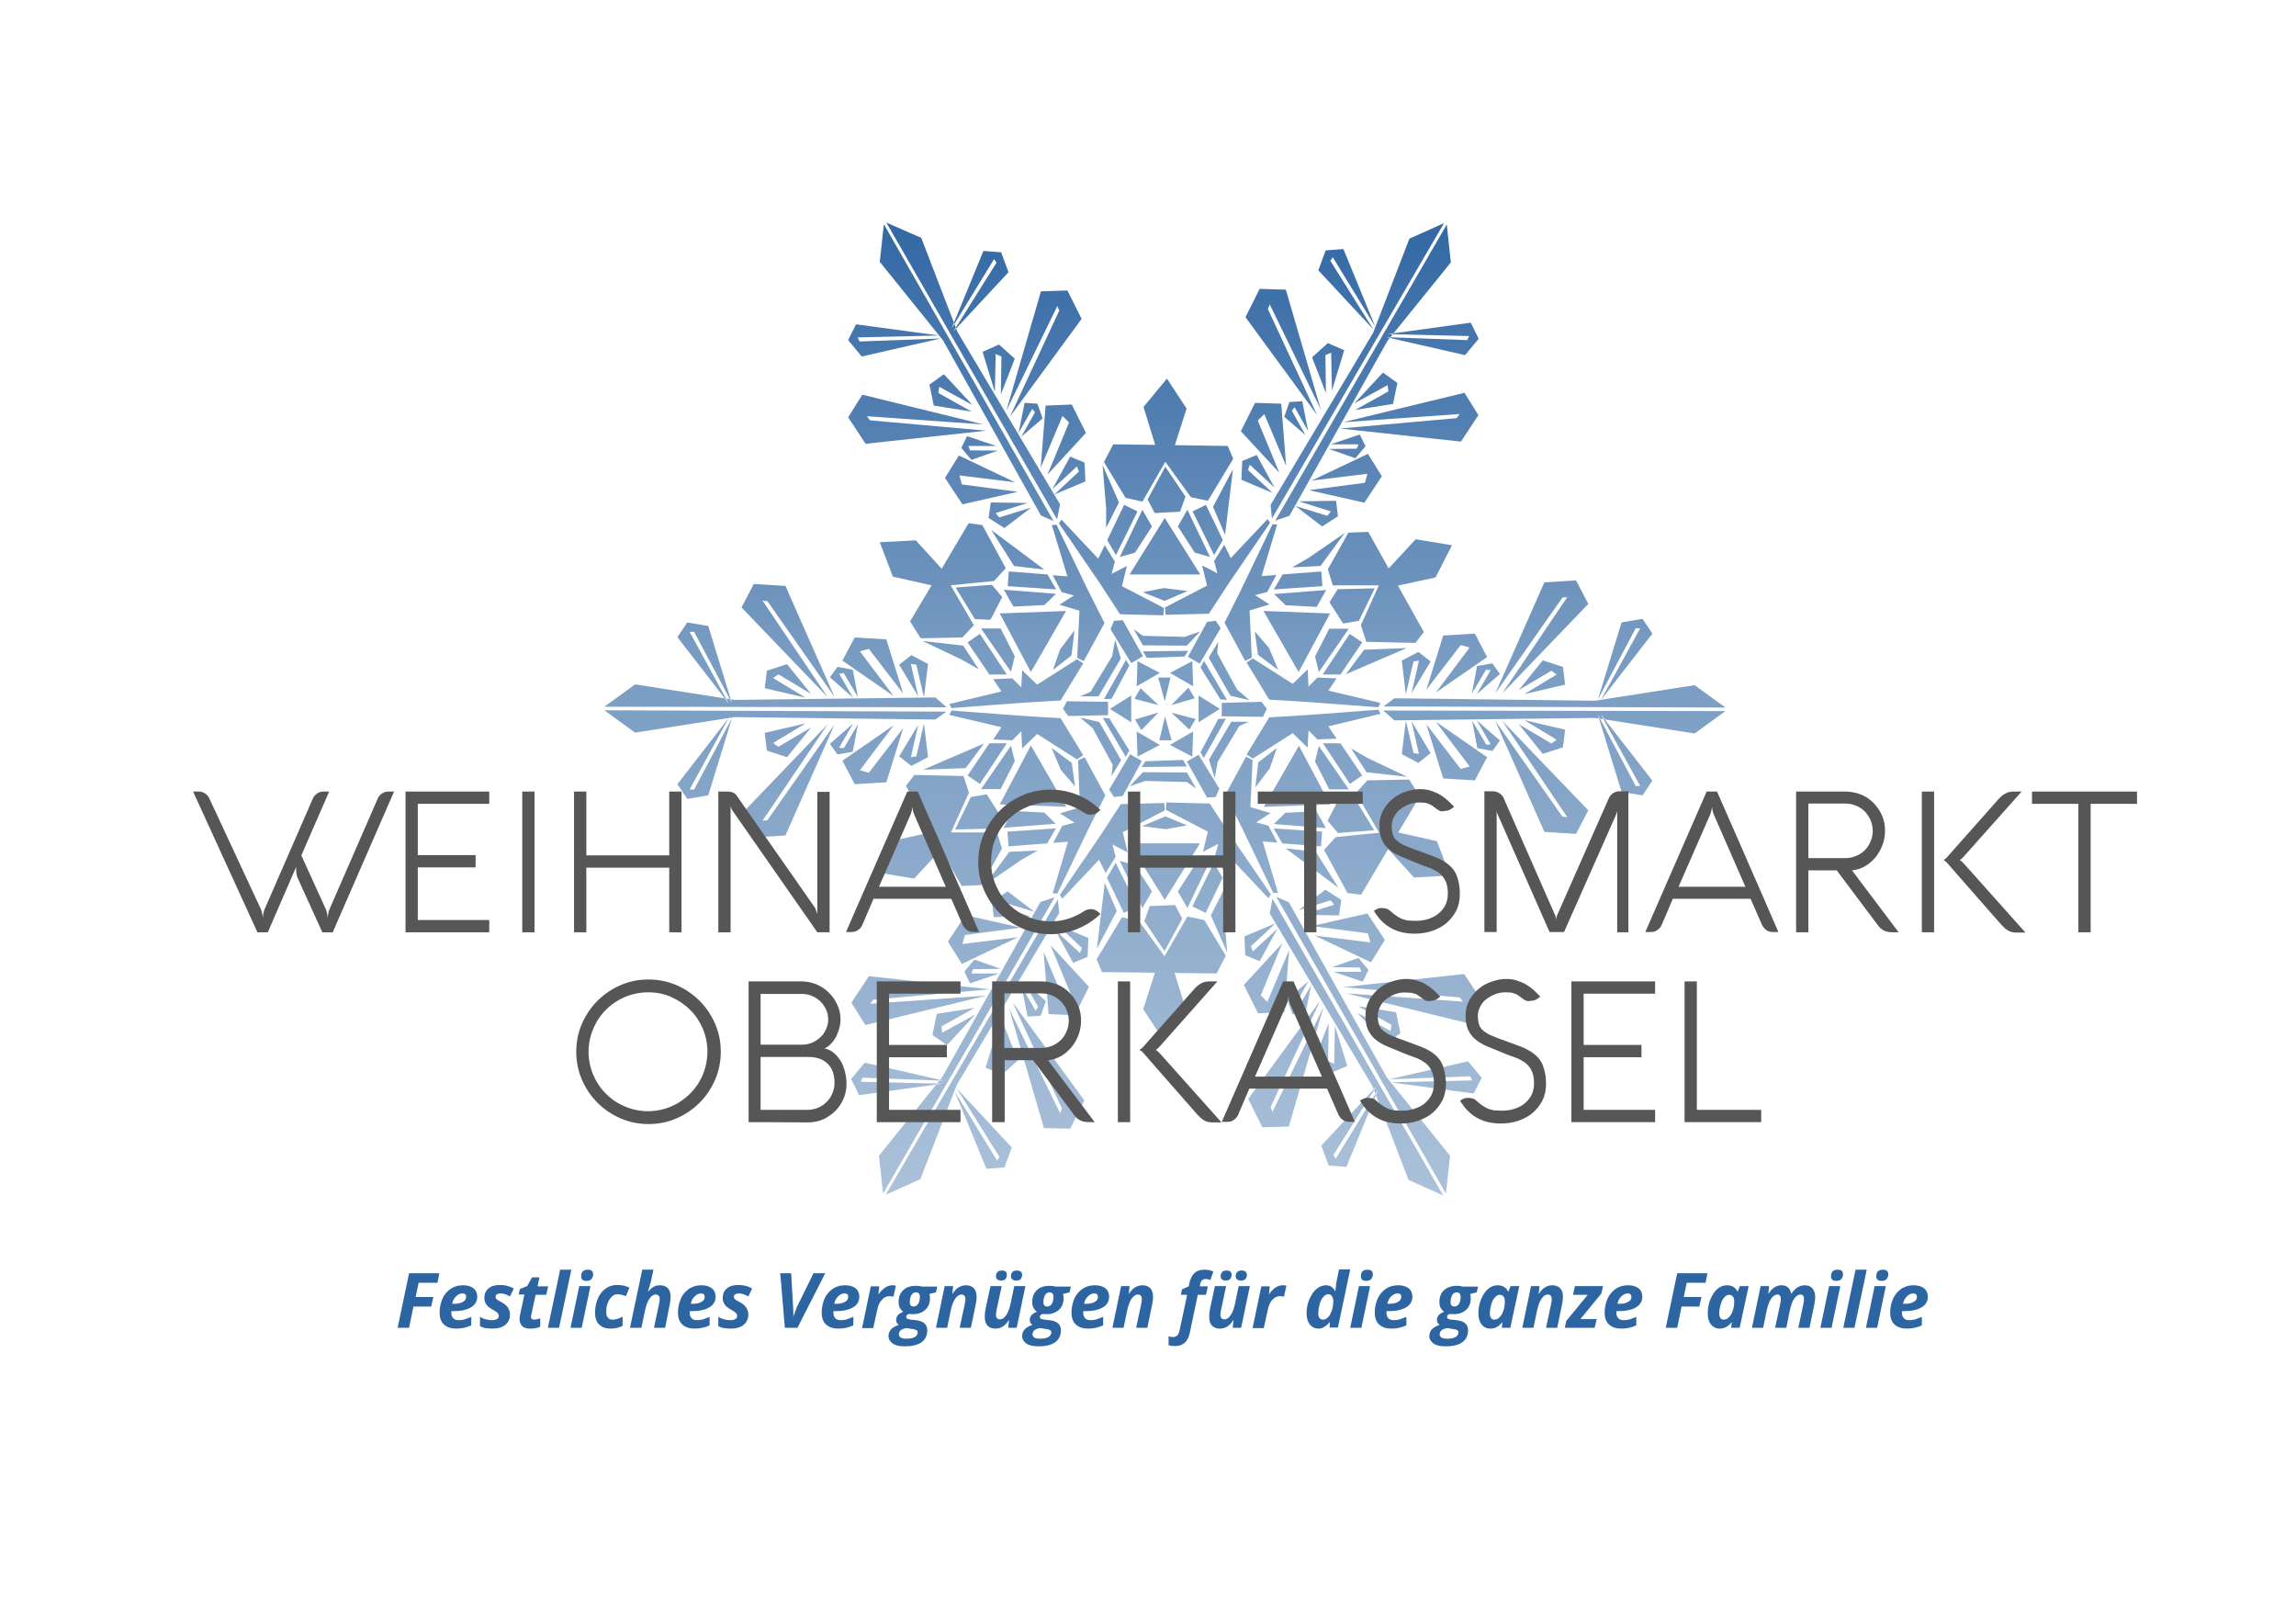 <?xml version="1.0" encoding="utf-8"?>
<!-- Generator: Adobe Illustrator 23.0.6, SVG Export Plug-In . SVG Version: 6.00 Build 0)  -->
<svg version="1.1" id="Pfade" xmlns="http://www.w3.org/2000/svg" xmlns:xlink="http://www.w3.org/1999/xlink" x="0px" y="0px"
	 viewBox="0 0 841.9 595.3" style="enable-background:new 0 0 841.9 595.3;" xml:space="preserve">
<style type="text/css">
	.st0{fill-rule:evenodd;clip-rule:evenodd;fill:url(#SVGID_1_);}
	.st1{fill:#575656;}
	.st2{fill:#2D64A2;}
</style>
<linearGradient id="SVGID_1_" gradientUnits="userSpaceOnUse" x1="427.148" y1="81.587" x2="427.148" y2="438.209">
	<stop  offset="0" style="stop-color:#3368A4"/>
	<stop  offset="0.45" style="stop-color:#799CC2"/>
	<stop  offset="1" style="stop-color:#ABC1D9"/>
</linearGradient>
<path class="st0" d="M537,144l5.1,8.2l-6.4,9.7l-44.3-4.8l42.7-3.8l1.1-1.5l-42.7,3L537,144L537,144z M539.3,118.3l2.9,5.9l-5,6
	l-28.9-6.6l29.7,1.1l0.7-1.5l-29.9-0.7L539.3,118.3L539.3,118.3z M501.6,166.4l5.1,8.2l-6.4,9.7l-20.3-4.6l20.5-2.7l0.9-3.3
	l-20.5,2.5L501.6,166.4L501.6,166.4z M489.9,183.6l-13.6,0.2l11.7,3.7l-1.3,1.6l-11.7-3.6l9.8,7.5l5.8-3.7L489.9,183.6L489.9,183.6z
	 M507.1,136.6l-10.5,11.3l12.2-6.7l0.3,2.3l-12.2,6.8l13.9-2.2l1.6-7.7L507.1,136.6L507.1,136.6z M472.8,189.1l36-64.2L532,96.2
	l-1.5-13.9l-62.9,108.6L472.8,189.1L472.8,189.1z M498.6,159.3l-10.7,3.6l10.2,0l-0.6,1.6l-10.2,0.1l9.7,3.4l3.7-4.4L498.6,159.3
	L498.6,159.3z M471.5,106.2l12.8,43.9l-18.7-38.5l-0.7,1.7l18.1,38.9l-26.3-35.9l5.2-10.4L471.5,106.2L471.5,106.2z M492.6,91.3
	l11.7,28.5l-15.6-25.5l-0.9,1.3l15.8,25.2l-20.2-21.7l2.7-7.3L492.6,91.3L492.6,91.3z M469.8,148l1.8,22.8l-8-19l-2.4,2.4l7.9,19.1
	L455,158.1l5.2-10.4L469.8,148L469.8,148z M460.8,166.8l-5.3,2.2l-0.3,6.9l11.4,4.8l-9-8.4l0.7-1.9l9,8.3L460.8,166.8L460.8,166.8z
	 M492.9,128.4l-6-2.6l-5.8,5.2l5.1,13.1l-0.2-13.9l2.1-0.9l0.3,13.9L492.9,128.4L492.9,128.4z M477.5,147.1l2.2,11l-5-8.8l-1,1.3
	l5,8.9l-7.8-6.7l1.9-5.4L477.5,147.1L477.5,147.1z M465.9,185.1l0.5,5l63.1-108.3l-12.7,5.7l-13.3,34.5L465.9,185.1L465.9,185.1z
	 M418.2,252.3l-2.2,3.9l8.8,2.3L418.2,252.3L418.2,252.3z M416.2,263.8l2.3,3.9l6.3-6.5L416.2,263.8L416.2,263.8z M425.1,271.4
	l4.5,0l-2.4-8.7L425.1,271.4L425.1,271.4z M436.1,267.5l-6.5-6.2l8.8,2.3L436.1,267.5L436.1,267.5z M438.1,256l-2.3-3.9l-6.3,6.4
	L438.1,256L438.1,256z M429.2,248.4l-2.1,8.7l-2.4-8.7L429.2,248.4L429.2,248.4z M412.9,241.9l-8.1,14.4l2.8-0.1l6.5-12.2
	L412.9,241.9L412.9,241.9z M404.4,263.2l8.4,14.3l1.3-2.4l-7.3-11.7L404.4,263.2L404.4,263.2z M418.6,281.2l16.6-0.2l-1.4-2.4
	l-13.8,0.5L418.6,281.2L418.6,281.2z M441.4,277.9l8.1-14.4l-2.8,0.1l-6.5,12.2L441.4,277.9L441.4,277.9z M449.9,256.6l-8.4-14.3
	l-1.3,2.4l7.3,11.7L449.9,256.6L449.9,256.6z M435.7,238.6l-16.6,0.2l1.4,2.4l13.8-0.5L435.7,238.6L435.7,238.6z M458.2,264.5
	l-3.8,1.7l-7.9,13.1l-1.1,6l-2.1-6.8l8.2-13.9H458.2L458.2,264.5z M438.6,289.1l-3.4-2.4l-15.3-0.4l-5.7,2l4.9-5.2l16.1,0.1
	L438.6,289.1L438.6,289.1z M407.6,284.5l0.4-4.1l-7.3-13.4l-4.6-3.9l7,1.6l8,14L407.6,284.5L407.6,284.5z M396.1,255.3l3.8-1.7
	l7.9-13l1.1-6l2.1,6.8l-8.2,13.9H396.1L396.1,255.3z M415.7,230.7l3.4,2.4l15.3,0.4l5.7-2l-4.9,5.2l-16.1-0.1L415.7,230.7
	L415.7,230.7z M446.7,235.3l-0.4,4.1l7.3,13.4l4.6,3.9l-7-1.6l-8-14L446.7,235.3L446.7,235.3z M417.1,242.4l-0.3,9.2l8.5-4.9
	L417.1,242.4L417.1,242.4z M407,259.9l7.8-4.9v9.8L407,259.9L407,259.9z M417.1,277.4l-0.3-9.2l8.5,4.9L417.1,277.4L417.1,277.4z
	 M437.2,277.4l-8.2-4.3l8.5-4.9L437.2,277.4L437.2,277.4z M447.3,259.9l-7.8,4.9V255L447.3,259.9L447.3,259.9z M437.2,242.4
	l-8.2,4.3l8.5,4.9L437.2,242.4L437.2,242.4z M452.1,172l-7.3,13.8l4.4,10.3L452.1,172L452.1,172z M442.2,185.1l6.2,12.9l-3.2,5.5
	l-7.9-16L442.2,185.1L442.2,185.1z M435.4,186.9l-3.5,6.1l6.2,9.6l5.6,1.6L435.4,186.9L435.4,186.9z M412.7,182.5l-7.9-13.1l3.4-6.5
	l15.4,0.2l-4.3-13.9l8.6-10.4l7.2,11l-4.3,13.4l19.4,0.3l2,4.7l-9.3,15.4l-6.2-1.3l-9.4-13l-8.4,14.6L412.7,182.5L412.7,182.5z
	 M404.3,170.5l1.3,15.9l0,7.1l4.7-9.3L404.3,170.5L404.3,170.5z M412.2,185.1l4.9,2.4l-7.9,16l-3.2-5.5L412.2,185.1L412.2,185.1z
	 M418.9,186.9l-8.3,17.3l5.6-1.6l6.2-9.6L418.9,186.9L418.9,186.9z M427.3,171.1l7.4,11l-2,5.5l-9.3,0.5l-2.6-5L427.3,171.1
	L427.3,171.1z M363.5,194.3l8.3,13.2l11.1,1.3L363.5,194.3L363.5,194.3z M369.9,209.5l-0.4,5.4l17.8,1.2l-3.2-5.5L369.9,209.5
	L369.9,209.5z M368.1,216.2l19.1,1.5l-4.2,4.1l-11.4,0.6L368.1,216.2L368.1,216.2z M352.9,233.7l-15.3,0.3l-3.9-6.2l7.9-13.2
	l-14.2-3.2l-4.8-12.6l13.2-0.7l9.5,10.4l9.9-16.7l5,0.7l8.6,15.8l-4.3,4.7l-15.9,1.6l8.5,14.6L352.9,233.7L352.9,233.7z M338.3,235
	l14.9,1.7l5.7,8.7l-6.1-3.5L338.3,235L338.3,235z M354.8,235.5l8,11.8h6.4l-9.9-14.9L354.8,235.5L354.8,235.5z M359.8,230.5
	l10.9,15.8l1.4-5.7l-5.2-10.2H359.8L359.8,230.5z M350.4,215.4l7.1,11.6l5.7,0.2l4.3-8.3l-3.8-4.5L350.4,215.4L350.4,215.4z
	 M338.5,282.2l15.6-0.6l6.7-9L338.5,282.2L338.5,282.2z M354.8,284.3l8-11.8h6.4l-9.9,14.9L354.8,284.3L354.8,284.3z M359.8,289.2
	l10.9-15.8l1.4,5.7l-5.2,10.2H359.8L359.8,289.2z M367.4,311.1l-1.8-5.9l-16.9,0l6.6-14.6l-2-6.1l-18-0.4l-3.1,4l9.5,17l-13.8,3
	l-6,11.8l13.3,2.2l9.9-10.7l7.5,13.4l7.3-0.3L367.4,311.1L367.4,311.1z M361.2,324.4l8.9-12.1l10.4-0.5l-6.1,3.5L361.2,324.4
	L361.2,324.4z M369.8,310.3l-0.4-5.4l17.8-1.2l-3.2,5.5L369.8,310.3L369.8,310.3z M368,303.5l19.1-1.5l-4.2-4.1l-11.4-0.6L368,303.5
	L368,303.5z M350.2,304.1l5.8-11.9l5.8-1l5,7.8l-3,4.8L350.2,304.1L350.2,304.1z M402.2,347.8l7.3-13.8l-4.4-10.3L402.2,347.8
	L402.2,347.8z M412.1,334.7l-6.2-12.9l3.2-5.5l7.9,16L412.1,334.7L412.1,334.7z M418.9,332.9l3.5-6.1l-6.2-9.6l-5.6-1.6L418.9,332.9
	L418.9,332.9z M441.6,337.3l7.9,13.1l-3.4,6.5l-15.4-0.2l4.3,13.9l-8.6,10.4l-7.2-11l4.3-13.4l-19.4-0.2l-2-4.7l9.3-15.4l6.2,1.3
	l9.4,13l8.4-14.6L441.6,337.3L441.6,337.3z M450,349.3l-1.3-15.9l0-7.1l-4.7,9.3L450,349.3L450,349.3z M442.1,334.7l-4.9-2.4l7.9-16
	l3.2,5.5L442.1,334.7L442.1,334.7z M435.4,332.9l8.3-17.3l-5.6,1.6l-6.2,9.6L435.4,332.9L435.4,332.9z M427,348.7l-7.4-11l2-5.5
	l9.3-0.4l2.6,5L427,348.7L427,348.7z M490.8,325.5l-8.3-13.2l-11.1-1.3L490.8,325.5L490.8,325.5z M484.4,310.3l0.4-5.4l-17.8-1.2
	l3.2,5.5L484.4,310.3L484.4,310.3z M486.2,303.6l-19.1-1.5l4.2-4.1l11.4-0.6L486.2,303.6L486.2,303.6z M501.4,286.1l15.3-0.3
	l3.9,6.2l-7.9,13.2l14.2,3.2l4.8,12.6l-13.2,0.7l-9.5-10.4l-9.9,16.7l-5-0.6l-8.6-15.8l4.3-4.7l15.9-1.6l-8.5-14.6L501.4,286.1
	L501.4,286.1z M516,284.8l-14.9-1.7l-5.7-8.7l6.1,3.5L516,284.8L516,284.8z M499.5,284.3l-8-11.8l-6.4,0l9.9,14.9L499.5,284.3
	L499.5,284.3z M494.5,289.3l-10.9-15.8l-1.4,5.7l5.2,10.2H494.5L494.5,289.3z M503.9,304.4l-7.1-11.6l-5.7-0.2l-4.3,8.3l3.8,4.5
	L503.9,304.4L503.9,304.4z M515.8,237.6l-15.6,0.6l-6.7,9L515.8,237.6L515.8,237.6z M499.5,235.5l-8,11.8H485l9.9-14.9L499.5,235.5
	L499.5,235.5z M494.5,230.6l-10.9,15.8l-1.4-5.7l5.2-10.2H494.5L494.5,230.6z M486.9,208.7l1.8,5.9l16.9,0l-6.6,14.6l2,6.1l18,0.4
	l3.1-4l-9.5-17l13.8-3l6-11.8l-13.3-2.2l-9.9,10.7l-7.5-13.4l-7.3,0.3L486.9,208.7L486.9,208.7z M493.1,195.4l-8.9,12.1l-10.4,0.5
	l6.1-3.5L493.1,195.4L493.1,195.4z M484.5,209.5l0.4,5.4l-17.8,1.2l3.2-5.5L484.5,209.5L484.5,209.5z M486.3,216.3l-19.1,1.5
	l4.2,4.1l11.4,0.6L486.3,216.3L486.3,216.3z M504.1,215.7l-5.8,11.9l-5.8,1l-5-7.8l3-4.8L504.1,215.7L504.1,215.7z M408.5,227.6
	l3.2-0.2l7.4,13.2l-4.3,2.5l-7.6-12.4L408.5,227.6L408.5,227.6z M389.8,259.9l1.9,2.6l14.6-0.3l0-4.9l-15.1-0.2L389.8,259.9
	L389.8,259.9z M408.5,292.2l-1.8-2.7l7.7-13l4.3,2.5l-7,12.8L408.5,292.2L408.5,292.2z M445.8,292.2l-3.2,0.2l-7.4-13.2l4.3-2.5
	l7.6,12.4L445.8,292.2L445.8,292.2z M464.5,259.9l-1.9-2.6l-14.6,0.4v4.9l15.1,0.2L464.5,259.9L464.5,259.9z M445.8,227.6l1.8,2.7
	l-7.7,13l-4.3-2.5l7-12.8L445.8,227.6L445.8,227.6z M435.3,302.6l-8-3.3l-8.5,3.6l8.7,1.1L435.3,302.6L435.3,302.6z M394.2,288.3
	l-1.2-8.6l-7.4-5.5l3.4,8.1L394.2,288.3L394.2,288.3z M386.1,245.6l6.8-5.3l1.1-9.2l-5.3,7L386.1,245.6L386.1,245.6z M468.2,274.2
	l-6.8,5.3l-1.1,9.2l5.3-7L468.2,274.2L468.2,274.2z M419,217.1l8,3.2l8.5-3.6l-8.7-1.1L419,217.1L419,217.1z M460.1,231.5l1.2,8.6
	l7.4,5.5l-3.4-8.1L460.1,231.5L460.1,231.5z M468.6,327.3l-1.7,0.1l-11.6-24.1l-6-11.9l7.6-14l2.4,1.2l-0.8,17.3l7.4,2.2l-5.3,3.4
	l4.5,1.2l3.3,6.2l-5.4-0.4L468.6,327.3L468.6,327.3z M465.1,329.3L451.6,315l-2.4,4.9l-3.7-6l1.2-4.5l-5.6,2.9l1.8-7.4l-15.4-8
	l0.2-2.7l15.9,0.4l7.3,11.2l15.1,22.1L465.1,329.3L465.1,329.3z M389.5,329.5l-0.9-1.4l15.1-22.1l7.3-11.2l15.9-0.4l0.2,2.7l-15.4,8
	l1.8,7.4l-5.6-2.9l1.2,4.5l-3.7,6l-2.4-4.9L389.5,329.5L389.5,329.5z M386,327.5l1.7,0.1l11.6-24.1l6-11.9l-7.6-14l-2.4,1.2L396,296
	l-7.3,2.2l5.3,3.4l-4.5,1.2l-3.3,6.2l5.4-0.4L386,327.5L386,327.5z M348.1,262.1l19.1,4.5l-3,4.5l7,0.3l3.3-3.3l0.3,6.3l5.5-5.3
	l14.6,9.3l2.3-1.5l-8.3-13.6l-13.3-0.8l-26.7-2L348.1,262.1L348.1,262.1z M348.1,258.1l0.8,1.5l26.7-2l13.3-0.8l8.3-13.6l-2.3-1.5
	l-14.6,9.3l-5.5-5.3l-0.3,6.3l-3.3-3.3l-7,0.3l3,4.5L348.1,258.1L348.1,258.1z M385.7,192.5l1.7-0.1l11.6,24.1l6,11.9l-7.6,14
	l-2.4-1.2l0.8-17.3l-7.3-2.2l5.3-3.4l-4.5-1.2l-3.3-6.2l5.4,0.4L385.7,192.5L385.7,192.5z M389.2,190.5l13.5,14.3l2.4-4.9l3.7,6
	l-1.2,4.5l5.6-2.9l-1.8,7.4l15.4,8l-0.2,2.7l-15.9-0.4l-7.3-11.2l-15.1-22.1L389.2,190.5L389.2,190.5z M506.2,257.7l-19.1-4.5l3-4.5
	l-7-0.3l-3.3,3.3l-0.3-6.3l-5.5,5.3l-14.6-9.3l-2.3,1.5l8.3,13.6l13.3,0.8l26.7,2L506.2,257.7L506.2,257.7z M506.2,261.7l-0.8-1.5
	l-26.7,2l-13.3,0.8l-8.3,13.6l2.3,1.5l14.6-9.3l5.5,5.3l0.3-6.3l3.3,3.3l7-0.3l-3-4.5L506.2,261.7L506.2,261.7z M464.8,190.3
	l0.9,1.4l-15.1,22.1l-7.3,11.2l-15.9,0.4l-0.2-2.7l15.4-8l-1.8-7.4l5.6,2.9l-1.2-4.5l3.7-6l2.4,4.9L464.8,190.3L464.8,190.3z
	 M468.3,192.3l-1.7-0.1L455,216.4l-6,11.9l7.6,14l2.4-1.2l-0.8-17.3l7.3-2.2l-5.3-3.4l4.5-1.2l3.3-6.2l-5.4,0.4L468.3,192.3
	L468.3,192.3z M427.1,189.9l-12.9,20.7h25.9L427.1,189.9L427.1,189.9z M366.6,224.9l11.4,21.5l12.9-22.4L366.6,224.9L366.6,224.9z
	 M366.6,294.9l24.4,0.9L378,273.3L366.6,294.9L366.6,294.9z M427.1,329.9l12.9-20.7l-25.9,0L427.1,329.9L427.1,329.9z M487.7,294.9
	l-11.4-21.5l-12.9,22.4L487.7,294.9L487.7,294.9z M487.7,224.9l-24.4-0.9l12.9,22.4L487.7,224.9L487.7,224.9z M582.4,297.1l-4.5,8.6
	l-11.6-0.7l-18-40.7l24.6,35.1l1.8,0.2l-23.9-35.4L582.4,297.1L582.4,297.1z M605.9,286.2l-3.6,5.4l-7.7-1.3l-8.7-28.3l13.9,26.2
	l1.6-0.1L587,261.9L605.9,286.2L605.9,286.2z M545.3,277.6l-18.8-13l12.4,16.4l-3.3,0.9l-12.6-16.4l6.2,19.9l11.6,0.7L545.3,277.6
	L545.3,277.6z M524.6,276.1l-7-11.6l2.7,11.9l-2-0.3l-2.8-11.9l-1.5,12.3l6.1,3.2L524.6,276.1L524.6,276.1z M573.9,267.5l-15-3.5
	l11.9,7.2l-1.9,1.4l-12-7.1l8.8,10.9l7.4-2.4L573.9,267.5L573.9,267.5z M511.3,264.1l73.6-0.9l36.5,5.7l11.3-8.2l-125.5-0.2
	L511.3,264.1L511.3,264.1z M550,271.5l-8.5-7.4l5.1,8.8L545,273l-5.2-8.8l1.9,10.1l5.6,1L550,271.5L550,271.5z M582.4,221.4
	l-4.5-8.6l-11.6,0.7l-18,40.7l24.6-35.1l1.8-0.2l-23.9,35.4L582.4,221.4L582.4,221.4z M605.9,232.3l-3.6-5.4l-7.7,1.3l-8.7,28.3
	l13.9-26.2l1.6,0.1L587,256.7L605.9,232.3L605.9,232.3z M545.3,240.9l-18.8,13l12.4-16.5l-3.3-0.9l-12.6,16.4l6.2-19.9l11.6-0.7
	L545.3,240.9L545.3,240.9z M524.6,242.5l-7,11.6l2.7-11.9l-2,0.3l-2.8,12l-1.5-12.3l6.1-3.2L524.6,242.5L524.6,242.5z M573.9,251
	l-15,3.5l11.9-7.2l-1.9-1.4l-12,7.1l8.8-10.9l7.4,2.4L573.9,251L573.9,251z M550,247.1l-8.5,7.4l5.1-8.8l-1.7-0.2l-5.2,8.8l1.9-10.1
	l5.6-1L550,247.1L550,247.1z M511.3,256l73.6,0.9l36.5-5.7l11.3,8.2L507.3,259L511.3,256L511.3,256z M472.6,413l-9.7,0.3l-5.2-10.4
	L484,367l-18.1,38.9l0.7,1.7l18.7-38.4L472.6,413L472.6,413z M493.7,427.8l11.7-28.5l-15.6,25.5l-0.9-1.3l15.8-25.2l-20.2,21.7
	l2.7,7.3L493.7,427.8L493.7,427.8z M470.9,371.1l1.8-22.8l-8,19l-2.4-2.4l7.9-19.1l-14.1,15.3l5.2,10.4L470.9,371.1L470.9,371.1z
	 M461.9,352.4l-5.3-2.2l-0.3-6.9l11.4-4.8l-9,8.4l0.7,1.9l9-8.3L461.9,352.4L461.9,352.4z M494,390.8l-4.5-14.7l-0.3,13.9L487,389
	l0.2-13.9l-5.1,13.1l5.8,5.2L494,390.8L494,390.8z M465.6,334.9l37.6,63.2l13.3,34.5l12.7,5.7l-62.6-108.8L465.6,334.9L465.6,334.9z
	 M478.6,372.1l2.2-11l-5,8.8l-1-1.3l5-8.9l-7.8,6.7l1.9,5.4L478.6,372.1L478.6,372.1z M538.1,375.1l-44.4-10.9l42.7,3l-1.1-1.5
	l-42.7-3.8l44.3-4.8l6.4,9.7L538.1,375.1L538.1,375.1z M540.4,400.9l-30.5-4.1l29.9-0.7l-0.7-1.5l-29.7,1.1l28.9-6.6l5,6
	L540.4,400.9L540.4,400.9z M502.7,352.8l-20.6-9.8l20.4,2.5l-0.9-3.3l-20.5-2.7l20.3-4.6l6.4,9.7L502.7,352.8L502.7,352.8z
	 M491,335.6l0.8-5.7l-5.8-3.7l-9.8,7.5l11.7-3.6l1.3,1.6l-11.7,3.7L491,335.6L491,335.6z M508.2,382.6l-10.5-11.3l12.2,6.7l0.3-2.3
	l-12.2-6.8l13.9,2.2l1.6,7.7L508.2,382.6L508.2,382.6z M499.7,359.9l-10.7-3.6l10.2,0l-0.6-1.6l-10.2-0.1l9.7-3.4l3.7,4.4
	L499.7,359.9L499.7,359.9z M472.6,330.8l-4.6-2l62.2,108.8l1.5-13.9L508.5,395L472.6,330.8L472.6,330.8z M317.3,375.8l-5.1-8.2
	l6.4-9.7l44.3,4.8l-42.7,3.8l-1.1,1.5l42.7-3L317.3,375.8L317.3,375.8z M315,401.5l-2.9-5.9l5-6l28.9,6.6l-29.7-1.1l-0.7,1.5
	l29.9,0.7L315,401.5L315,401.5z M352.7,353.4l-5.1-8.2l6.4-9.7l20.3,4.6l-20.5,2.7l-0.9,3.3l20.4-2.5L352.7,353.4L352.7,353.4z
	 M364.4,336.2L378,336l-11.7-3.7l1.3-1.6l11.7,3.6l-9.8-7.5l-5.8,3.7L364.4,336.2L364.4,336.2z M347.2,383.2l10.5-11.3l-12.2,6.7
	l-0.3-2.3l12.2-6.8l-13.9,2.2l-1.6,7.7L347.2,383.2L347.2,383.2z M381.5,330.7l-36,64.2l-23.2,28.8l1.5,13.9l62.9-108.6L381.5,330.7
	L381.5,330.7z M355.7,360.5l10.7-3.6l-10.2,0l0.6-1.6l10.2-0.1l-9.7-3.4l-3.7,4.4L355.7,360.5L355.7,360.5z M382.8,413.6L370,369.7
	l18.7,38.4l0.7-1.7l-18.1-38.9l26.3,35.9l-5.2,10.4L382.8,413.6L382.8,413.6z M361.7,428.5L350,400l15.6,25.5l0.9-1.3L350.8,399
	l20.2,21.7l-2.7,7.3L361.7,428.5L361.7,428.5z M384.5,371.8l-1.8-22.8l8,19l2.4-2.4l-7.9-19.1l14.1,15.3l-5.2,10.4L384.5,371.8
	L384.5,371.8z M393.5,353l5.3-2.2l0.3-6.9l-11.4-4.8l9,8.4l-0.7,1.9l-9-8.3L393.5,353L393.5,353z M361.4,391.4l6,2.6l5.8-5.2
	l-5.1-13.1l0.2,13.9l-2.1,0.9l-0.3-13.9L361.4,391.4L361.4,391.4z M376.8,372.7l-2.2-11l5.1,8.8l1-1.3l-5-8.9l7.8,6.7l-1.9,5.4
	L376.8,372.7L376.8,372.7z M388.4,334.7l-0.5-5l-63.1,108.3l12.7-5.7l13.3-34.5L388.4,334.7L388.4,334.7z M271.9,222.7l4.5-8.6
	l11.6,0.7l18,40.7l-24.6-35.1l-1.8-0.2l23.9,35.4L271.9,222.7L271.9,222.7z M248.4,233.6l3.6-5.4l7.7,1.3l8.7,28.3l-13.9-26.2
	l-1.6,0.1l14.3,26.2L248.4,233.6L248.4,233.6z M308.9,242.2l18.8,13l-12.4-16.4l3.3-0.9l12.6,16.4l-6.2-19.9l-11.6-0.7L308.9,242.2
	L308.9,242.2z M329.7,243.7l7,11.6l-2.7-11.9l2,0.3l2.8,12l1.5-12.3l-6.1-3.2L329.7,243.7L329.7,243.7z M280.4,252.3l15,3.5
	l-11.9-7.2l1.9-1.4l12,7.2l-8.8-10.9l-7.4,2.4L280.4,252.3L280.4,252.3z M343,255.7l-73.6,0.9l-36.5-5.7l-11.3,8.2l125.5,0.2
	L343,255.7L343,255.7z M304.3,248.3l8.5,7.5l-5.1-8.8l1.7-0.2l5.2,8.8l-1.9-10.1l-5.6-1L304.3,248.3L304.3,248.3z M271.9,298.4
	l4.5,8.6l11.6-0.7l18-40.7l-24.6,35.1l-1.8,0.2l23.9-35.4L271.9,298.4L271.9,298.4z M248.4,287.5l3.6,5.4l7.7-1.3l8.7-28.3
	l-13.9,26.2l-1.6-0.1l14.3-26.2L248.4,287.5L248.4,287.5z M308.9,278.9l18.8-13l-12.4,16.5l3.3,0.9l12.6-16.4l-6.2,19.9l-11.6,0.7
	L308.9,278.9L308.9,278.9z M329.7,277.3l7-11.6l-2.7,11.9l2-0.3l2.8-12l1.5,12.3l-6.1,3.2L329.7,277.3L329.7,277.3z M280.4,268.7
	l15-3.5l-11.9,7.2l1.9,1.4l12-7.1l-8.8,10.9l-7.4-2.4L280.4,268.7L280.4,268.7z M304.3,272.7l8.5-7.4l-5.1,8.8l1.7,0.2l5.2-8.8
	l-1.9,10.1l-5.6,1L304.3,272.7L304.3,272.7z M343,263.8l-73.6-0.9l-36.5,5.7l-11.3-8.2l125.4,0.5L343,263.8L343,263.8z M381.7,106.8
	l9.7-0.3l5.2,10.4l-26.3,35.9l18.1-38.9l-0.7-1.7l-18.7,38.4L381.7,106.8L381.7,106.8z M360.6,92l-11.7,28.5L364.5,95l0.9,1.3
	l-15.8,25.2l20.2-21.7l-2.7-7.3L360.6,92L360.6,92z M383.4,148.7l-1.8,22.8l8-19l2.4,2.4l-7.9,19.1l14.1-15.3l-5.2-10.4L383.4,148.7
	L383.4,148.7z M392.4,167.4l5.3,2.2l0.3,6.9l-11.4,4.8l9-8.4l-0.7-1.9l-9,8.3L392.4,167.4L392.4,167.4z M360.3,129l4.5,14.7
	l0.3-13.9l2.1,0.9l-0.2,13.9l5.1-13.1l-5.8-5.2L360.3,129L360.3,129z M388.7,184.9l-37.6-63.2l-13.3-34.5L325,81.6l62.6,108.8
	L388.7,184.9L388.7,184.9z M375.7,147.7l-2.2,11l5-8.8l1,1.3l-5,8.9l7.8-6.7l-1.9-5.4L375.7,147.7L375.7,147.7z M316.2,144.7
	l44.4,10.9l-42.7-3l1.1,1.5l42.7,3.8l-44.3,4.8l-6.4-9.7L316.2,144.7L316.2,144.7z M313.9,118.9l30.5,4.1l-29.9,0.7l0.7,1.5
	l29.7-1.1l-28.9,6.6l-5-6L313.9,118.9L313.9,118.9z M351.6,167l20.6,9.8l-20.4-2.5l0.9,3.3l20.5,2.7l-20.3,4.6l-6.4-9.7L351.6,167
	L351.6,167z M363.3,184.2l-0.8,5.7l5.8,3.7l9.8-7.5l-11.7,3.6l-1.3-1.6l11.7-3.7L363.3,184.2L363.3,184.2z M346.1,137.2l10.5,11.3
	l-12.2-6.7l-0.3,2.3l12.2,6.8l-13.9-2.2l-1.6-7.7L346.1,137.2L346.1,137.2z M354.6,159.9l10.7,3.6l-10.2,0l0.6,1.6l10.2,0.1
	l-9.7,3.4l-3.7-4.4L354.6,159.9L354.6,159.9z M381.7,189l4.6,2L324.1,82.2L322.6,96l23.2,28.8L381.7,189z"/>
<g>
	<path class="st1" d="M95.7,333.4c0.1,0.3,0.2,0.6,0.3,0.9c0.1,0.3,0.1,0.7,0.2,1c0.1,0.4,0.1,0.7,0.2,1.1c0-0.4,0.1-0.7,0.1-1.1
		c0-0.3,0.1-0.6,0.2-1c0.1-0.3,0.2-0.6,0.3-0.9l17.7-40.6c0.3-0.8,0.9-1.4,1.6-1.9c0.7-0.5,1.5-0.7,2.4-0.7h2l-10.2,23.4l9,19.8
		c0.1,0.3,0.2,0.6,0.3,0.9c0.1,0.3,0.1,0.7,0.2,1c0.1,0.4,0.1,0.7,0.2,1.1c0-0.4,0.1-0.7,0.1-1.1c0-0.3,0.1-0.6,0.2-1
		c0.1-0.3,0.2-0.6,0.3-0.9l17.7-40.6c0.3-0.8,0.9-1.4,1.6-1.9c0.7-0.5,1.5-0.7,2.4-0.7h2l-22.5,51.6h-3.8l-9-19.8
		c-0.3-0.6-0.4-1.2-0.5-1.7c-0.1-0.5-0.1-1-0.1-1.4c0-0.3,0-0.6,0-0.8c0-0.2,0.1-0.4,0.1-0.5l-10.5,24.2h-3.8l-23.6-51.6h2
		c0.9,0,1.7,0.2,2.4,0.7c0.7,0.5,1.3,1.1,1.6,1.9L95.7,333.4z"/>
	<path class="st1" d="M179.4,341.8h-30.7v-51.6h30.7v4.5h-26.2v18.8h21.2v4.5h-21.2v19.3h26.2V341.8z"/>
	<path class="st1" d="M196,341.8h-4.5v-51.6h4.5V341.8z"/>
	<path class="st1" d="M249.9,341.8h-4.5v-23.7h-30.4v23.7h-4.5v-51.6h4.5v23.4h30.4v-23.4h4.5V341.8z"/>
	<path class="st1" d="M304.2,341.8h-4.5l-31.1-44.6c-0.1-0.1-0.2-0.3-0.3-0.5c-0.1-0.2-0.1-0.4-0.2-0.6c-0.1-0.2-0.2-0.4-0.2-0.6
		v46.3h-4.5v-51.6h3.1c1,0,1.7,0.1,2.3,0.4c0.6,0.2,1,0.6,1.4,1.2l28.5,40.8c0.2,0.3,0.3,0.5,0.4,0.8c0.1,0.3,0.2,0.5,0.3,0.8
		c0.1,0.3,0.2,0.5,0.3,0.8v-44.7h4.5V341.8z"/>
	<path class="st1" d="M332.7,290.2h3.8c1.9,4.4,3.8,8.7,5.7,13c1.9,4.3,3.8,8.6,5.6,12.8s3.7,8.5,5.6,12.8c1.9,4.3,3.7,8.6,5.6,12.9
		h-2c-0.9,0-1.7-0.2-2.4-0.7s-1.2-1.1-1.6-1.9l-4.2-9.6h-28.5l-4.1,9.6c-0.3,0.8-0.9,1.4-1.6,1.9c-0.7,0.5-1.5,0.7-2.4,0.7h-2
		L332.7,290.2z M322.3,325.1h24.5l-11.6-26.5c-0.1-0.3-0.2-0.6-0.3-0.9c-0.1-0.3-0.2-0.7-0.2-1c-0.1-0.4-0.1-0.7-0.1-1.1
		c0,0.4-0.1,0.7-0.2,1.1c0,0.3-0.1,0.6-0.2,1c-0.1,0.3-0.2,0.7-0.3,0.9L322.3,325.1z"/>
	<path class="st1" d="M363.4,316c0,2,0.3,4,0.8,5.8c0.5,1.9,1.3,3.6,2.2,5.2c0.9,1.6,2.1,3.1,3.4,4.4c1.3,1.3,2.8,2.5,4.4,3.4
		s3.4,1.7,5.2,2.2c1.9,0.5,3.8,0.8,5.8,0.8c2.3,0,4.5-0.3,6.6-1c2.1-0.7,4-1.6,5.8-2.8c0.3-0.2,0.7-0.4,1.1-0.5s0.8-0.2,1.2-0.2
		c0.7,0,1.3,0.1,1.8,0.4c0.5,0.2,1,0.6,1.4,1l0.4,0.4c-2.4,2.3-5.2,4.1-8.3,5.4c-3.1,1.3-6.5,2-10,2c-3.6,0-7.1-0.7-10.3-2.1
		c-3.2-1.4-6-3.3-8.4-5.7c-2.4-2.4-4.3-5.2-5.7-8.4c-1.4-3.2-2.1-6.6-2.1-10.3c0-3.6,0.7-7.1,2.1-10.3c1.4-3.2,3.3-6,5.7-8.4
		c2.4-2.4,5.2-4.3,8.4-5.7c3.2-1.4,6.6-2.1,10.3-2.1c3.6,0,7,0.7,10.1,2c3.1,1.3,5.8,3.1,8.2,5.5l-0.4,0.3c-0.4,0.4-0.9,0.8-1.4,1
		c-0.5,0.2-1.1,0.4-1.8,0.4c-0.8,0-1.6-0.2-2.3-0.7c-1.8-1.2-3.7-2.2-5.8-2.9c-2.1-0.7-4.3-1-6.7-1c-2,0-4,0.3-5.8,0.8
		c-1.9,0.5-3.6,1.3-5.2,2.2s-3.1,2.1-4.4,3.4c-1.3,1.3-2.5,2.8-3.4,4.4c-0.9,1.6-1.7,3.4-2.2,5.2C363.7,312.1,363.4,314,363.4,316z"
		/>
	<path class="st1" d="M453,341.8h-4.5v-23.7h-30.4v23.7h-4.5v-51.6h4.5v23.4h30.4v-23.4h4.5V341.8z"/>
	<path class="st1" d="M461.2,294.7v-4.5h38.5v4.5h-17v47.1h-4.5v-47.1H461.2z"/>
	<path class="st1" d="M527.4,297c-0.6-0.4-1-0.7-1.5-1.1c-0.4-0.3-0.9-0.6-1.3-0.9c-0.5-0.2-1-0.4-1.6-0.6c-0.6-0.1-1.4-0.2-2.4-0.2
		c-1.4,0-2.7,0.2-4,0.7c-1.2,0.5-2.3,1.1-3.3,1.9c-0.9,0.8-1.7,1.7-2.2,2.8c-0.6,1.1-0.8,2.2-0.8,3.3c0,1.3,0.2,2.4,0.5,3.3
		s0.9,1.6,1.8,2.3s1.9,1.3,3.3,1.8c1.4,0.6,3,1.2,5,1.9c1.1,0.4,2,0.7,3,1.1c0.9,0.3,1.8,0.7,2.6,1c0.8,0.3,1.6,0.7,2.3,1.1
		c0.7,0.4,1.4,0.8,2,1.3c1.7,1.3,2.9,2.9,3.5,4.8c0.7,1.9,1,3.9,1,6.2c0,2.3-0.4,4.3-1.3,6.1s-2.1,3.3-3.6,4.6s-3.3,2.2-5.3,2.9
		c-2,0.7-4.2,1-6.5,1c-4.5,0-8.3-1.3-11.3-4c-0.8-0.8-1.6-1.5-2.1-2.3c-0.6-0.8-1.1-1.4-1.4-2.1l0.5-0.3c0.8-0.5,1.5-0.7,2.3-0.7
		c0.6,0,1.1,0.1,1.7,0.2c0.5,0.2,1,0.4,1.4,0.8c1,0.9,1.9,1.6,2.7,2.1c0.8,0.5,1.6,0.9,2.3,1.1s1.4,0.4,2.1,0.4c0.7,0,1.3,0.1,2,0.1
		c1.4,0,2.9-0.1,4.3-0.5c1.5-0.4,2.8-1,3.9-1.8s2.1-1.9,2.8-3.1c0.7-1.3,1.1-2.8,1.1-4.6c0-2-0.3-3.5-0.9-4.7
		c-0.6-1.2-1.4-2.2-2.4-2.9s-2.2-1.4-3.6-1.9c-1.4-0.5-2.9-1-4.5-1.7c-2-0.8-3.9-1.6-5.6-2.3s-3.1-1.5-4.3-2.5
		c-1.2-0.9-2.1-2.1-2.8-3.5c-0.7-1.4-1-3.2-1-5.4c0-2,0.4-3.8,1.3-5.5c0.9-1.6,2-3,3.4-4.2c1.4-1.2,3-2.1,4.8-2.7
		c1.8-0.6,3.5-1,5.3-1c1.5,0,2.9,0.2,4.1,0.6c1.2,0.4,2.4,0.9,3.4,1.5c1,0.6,1.9,1.3,2.8,2.1c0.8,0.8,1.6,1.5,2.3,2.3l-1.1,0.8
		c-0.3,0.2-0.6,0.4-1,0.5c-0.4,0.1-0.8,0.2-1.3,0.2C528.8,297.6,528,297.4,527.4,297z"/>
	<path class="st1" d="M597.5,341.8H593v-44.5c0,0.3-0.1,0.5-0.2,0.7s-0.1,0.4-0.2,0.6c-0.1,0.2-0.1,0.4-0.2,0.5l-18.9,42.6h-5.3
		l-18.8-42.6c-0.2-0.3-0.3-0.7-0.4-1c-0.1-0.4-0.2-0.7-0.2-0.9v44.5h-4.5v-51.6h3.2c0.9,0,1.7,0.3,2.4,0.8s1.3,1.1,1.5,1.8l18.9,43
		c0.1,0.3,0.2,0.5,0.2,0.8c0.1,0.3,0.1,0.5,0.1,0.8c0-0.3,0.1-0.5,0.1-0.8c0.1-0.3,0.1-0.5,0.2-0.8l19-43c0.3-0.8,0.9-1.4,1.6-1.9
		c0.7-0.5,1.5-0.7,2.4-0.7h3.2V341.8z"/>
	<path class="st1" d="M625.8,290.2h3.8c1.9,4.4,3.8,8.7,5.7,13s3.8,8.6,5.6,12.8c1.9,4.3,3.7,8.5,5.6,12.8c1.9,4.3,3.7,8.6,5.6,12.9
		h-2c-0.9,0-1.7-0.2-2.4-0.7s-1.2-1.1-1.6-1.9l-4.2-9.6h-28.5l-4.1,9.6c-0.3,0.8-0.9,1.4-1.6,1.9c-0.7,0.5-1.5,0.7-2.4,0.7h-2
		L625.8,290.2z M615.5,325.1h24.5l-11.6-26.5c-0.1-0.3-0.2-0.6-0.3-0.9c-0.1-0.3-0.2-0.7-0.2-1c-0.1-0.4-0.1-0.7-0.1-1.1
		c0,0.4-0.1,0.7-0.2,1.1c0,0.3-0.1,0.6-0.2,1c-0.1,0.3-0.2,0.7-0.3,0.9L615.5,325.1z"/>
	<path class="st1" d="M663.1,341.8h-4.5v-51.6h18.1c2,0,3.9,0.4,5.7,1.1s3.3,1.8,4.6,3.1c1.3,1.3,2.3,2.8,3.1,4.6
		c0.8,1.8,1.1,3.6,1.1,5.6c0,1.8-0.3,3.5-0.9,5.1s-1.4,3.1-2.5,4.5c-1.1,1.3-2.3,2.4-3.8,3.3c-1.5,0.9-3.1,1.4-4.9,1.6l17.1,22.7
		H694c-2.5,0-4.3-0.9-5.5-2.7l-15-20h-10.4V341.8z M663.1,294.7v19.9h13.6c1.4,0,2.7-0.3,3.9-0.8c1.2-0.5,2.3-1.2,3.2-2.1
		c0.9-0.9,1.6-2,2.1-3.2c0.5-1.2,0.8-2.5,0.8-3.9c0-1.4-0.3-2.7-0.8-3.9c-0.5-1.2-1.2-2.2-2.1-3.2c-0.9-0.9-2-1.6-3.2-2.1
		c-1.2-0.5-2.5-0.8-3.9-0.8H663.1z"/>
	<path class="st1" d="M709.2,341.8h-4.5v-51.6h4.5V341.8z M732.8,293c0.7-0.8,1.5-1.5,2.4-2c0.8-0.5,1.9-0.8,3.1-0.8h3L720.1,314
		c-0.3,0.3-0.5,0.5-0.7,0.7s-0.3,0.3-0.5,0.4c-0.1,0.1-0.3,0.2-0.4,0.2c0.1,0,0.2,0.1,0.4,0.2c0.1,0.1,0.3,0.2,0.5,0.4
		s0.4,0.4,0.7,0.7l22.6,25.3h-3.2c-1.2,0-2.2-0.2-3.1-0.7c-0.9-0.5-1.6-1.2-2.4-2l-20-22.8c-0.2-0.3-0.4-0.5-0.6-0.6
		c-0.2-0.1-0.3-0.2-0.4-0.3c-0.1-0.1-0.3-0.2-0.4-0.2c0.1,0,0.3-0.1,0.4-0.2c0.1-0.1,0.3-0.2,0.4-0.3c0.2-0.2,0.4-0.4,0.6-0.6
		L732.8,293z"/>
	<path class="st1" d="M745.1,294.7v-4.5h38.5v4.5h-17v47.1h-4.5v-47.1H745.1z"/>
</g>
<g>
	<path class="st1" d="M211.3,385.6c0-3.6,0.7-7.1,2.1-10.3c1.4-3.2,3.3-6,5.7-8.4c2.4-2.4,5.2-4.3,8.4-5.7c3.2-1.4,6.6-2.1,10.3-2.1
		c3.6,0,7.1,0.7,10.3,2.1c3.2,1.4,6,3.3,8.4,5.7c2.4,2.4,4.3,5.2,5.7,8.4c1.4,3.2,2.1,6.6,2.1,10.3c0,3.6-0.7,7.1-2.1,10.3
		c-1.4,3.2-3.3,6-5.7,8.4c-2.4,2.4-5.2,4.3-8.4,5.7c-3.2,1.4-6.6,2.1-10.3,2.1c-3.6,0-7.1-0.7-10.3-2.1c-3.2-1.4-6-3.3-8.4-5.7
		c-2.4-2.4-4.3-5.2-5.7-8.4C212,392.7,211.3,389.2,211.3,385.6z M215.8,385.6c0,2,0.3,4,0.8,5.8c0.5,1.9,1.3,3.6,2.2,5.2
		c0.9,1.6,2.1,3.1,3.4,4.4c1.3,1.3,2.8,2.5,4.4,3.4s3.4,1.7,5.2,2.2c1.9,0.5,3.8,0.8,5.8,0.8c2,0,4-0.3,5.8-0.8
		c1.9-0.5,3.6-1.3,5.2-2.2c1.6-1,3.1-2.1,4.4-3.4c1.3-1.3,2.5-2.8,3.4-4.4c1-1.6,1.7-3.4,2.2-5.2c0.5-1.9,0.8-3.8,0.8-5.8
		c0-3-0.6-5.9-1.7-8.5c-1.2-2.7-2.7-5-4.7-6.9c-2-2-4.3-3.5-6.9-4.7c-2.7-1.2-5.5-1.7-8.5-1.7c-2,0-4,0.3-5.8,0.8
		c-1.9,0.5-3.6,1.3-5.2,2.2s-3.1,2.1-4.4,3.4c-1.3,1.3-2.5,2.8-3.4,4.4c-0.9,1.6-1.7,3.4-2.2,5.2
		C216.1,381.6,215.8,383.6,215.8,385.6z"/>
	<path class="st1" d="M280.5,411.4h-6v-51.6H294c1.9,0,3.7,0.4,5.4,1.1s3.2,1.7,4.5,3c1.3,1.2,2.3,2.7,3.1,4.4
		c0.8,1.7,1.2,3.5,1.2,5.4c0,1-0.1,2-0.4,3c-0.2,1-0.6,2-1,2.9c-0.4,0.9-0.9,1.7-1.5,2.4c-0.6,0.7-1.2,1.3-1.9,1.8
		c-0.3,0.2-0.5,0.3-0.7,0.4c-0.2,0.1-0.3,0.2-0.4,0.2c-0.1,0-0.2,0-0.2,0c0,0-0.1,0-0.1,0c0.5,0,1,0.1,1.5,0.3
		c0.5,0.2,1,0.5,1.4,0.7c1,0.7,1.9,1.5,2.6,2.5c0.7,0.9,1.3,1.9,1.7,3s0.7,2.1,0.9,3.2c0.2,1.1,0.3,2.1,0.3,3.2c0,1.8-0.3,3.6-1,5.3
		c-0.7,1.7-1.7,3.2-2.9,4.5c-1.3,1.3-2.8,2.4-4.5,3.2s-3.7,1.2-5.8,1.2L280.5,411.4z M278.9,364.3V383H294c1.3,0,2.5-0.2,3.7-0.7
		c1.2-0.5,2.2-1.2,3.1-2c0.9-0.8,1.6-1.8,2.1-3c0.5-1.1,0.8-2.3,0.8-3.6c0-1.3-0.3-2.5-0.8-3.6c-0.5-1.1-1.2-2.1-2.1-3
		c-0.9-0.8-1.9-1.5-3.1-2c-1.2-0.5-2.4-0.7-3.7-0.7H278.9z M296.2,406.9c1.3,0,2.6-0.3,3.8-0.8c1.2-0.5,2.2-1.2,3.1-2.1
		c0.9-0.9,1.6-1.9,2.1-3.1c0.5-1.2,0.8-2.4,0.8-3.8c0-1.5-0.2-2.9-0.6-4.1c-0.4-1.2-1.1-2.2-1.9-3c-0.8-0.8-1.9-1.5-3.1-1.9
		s-2.6-0.6-4.1-0.6h-17.4v19.4H296.2z"/>
	<path class="st1" d="M352.2,411.4h-30.7v-51.6h30.7v4.5H326v18.8h21.2v4.5H326v19.3h26.2V411.4z"/>
	<path class="st1" d="M368.3,411.4h-4.5v-51.6h18.1c2,0,3.9,0.4,5.7,1.1s3.3,1.8,4.6,3.1c1.3,1.3,2.3,2.8,3.1,4.6s1.1,3.6,1.1,5.6
		c0,1.8-0.3,3.5-0.9,5.1c-0.6,1.7-1.4,3.1-2.5,4.5c-1.1,1.3-2.3,2.4-3.8,3.3c-1.5,0.9-3.1,1.4-4.9,1.6l17.1,22.7h-2.1
		c-2.5,0-4.3-0.9-5.5-2.7l-15-20h-10.4V411.4z M368.3,364.3v19.9h13.6c1.4,0,2.7-0.3,3.9-0.8c1.2-0.5,2.3-1.2,3.2-2.1
		c0.9-0.9,1.6-2,2.1-3.2c0.5-1.2,0.8-2.5,0.8-3.9c0-1.4-0.3-2.7-0.8-3.9c-0.5-1.2-1.2-2.2-2.1-3.2c-0.9-0.9-2-1.6-3.2-2.1
		c-1.2-0.5-2.5-0.8-3.9-0.8H368.3z"/>
	<path class="st1" d="M414.4,411.4h-4.5v-51.6h4.5V411.4z M437.9,362.6c0.7-0.8,1.5-1.5,2.4-2s1.9-0.8,3.1-0.8h3l-21.1,23.8
		c-0.3,0.3-0.5,0.5-0.7,0.7c-0.2,0.2-0.3,0.3-0.5,0.4c-0.1,0.1-0.3,0.2-0.4,0.2c0.1,0,0.2,0.1,0.4,0.2c0.1,0.1,0.3,0.2,0.5,0.4
		c0.2,0.2,0.4,0.4,0.7,0.7l22.6,25.3h-3.2c-1.2,0-2.2-0.2-3.1-0.7c-0.9-0.5-1.6-1.2-2.4-2l-20-22.8c-0.2-0.3-0.4-0.5-0.6-0.6
		c-0.2-0.1-0.3-0.2-0.5-0.3c-0.1-0.1-0.3-0.2-0.4-0.2c0.1,0,0.3-0.1,0.4-0.2c0.1-0.1,0.3-0.2,0.5-0.3c0.2-0.2,0.4-0.4,0.6-0.6
		L437.9,362.6z"/>
	<path class="st1" d="M470.5,359.8h3.8c1.9,4.4,3.8,8.7,5.7,13c1.9,4.3,3.8,8.6,5.6,12.8s3.7,8.5,5.6,12.8c1.9,4.3,3.7,8.6,5.6,12.9
		h-2c-0.9,0-1.7-0.2-2.4-0.7s-1.2-1.1-1.6-1.9l-4.2-9.6h-28.5l-4.1,9.6c-0.3,0.8-0.9,1.4-1.6,1.9s-1.5,0.7-2.4,0.7h-2L470.5,359.8z
		 M460.2,394.7h24.5l-11.6-26.5c-0.1-0.3-0.2-0.6-0.3-0.9c-0.1-0.3-0.2-0.7-0.2-1c-0.1-0.4-0.1-0.7-0.1-1.1c0,0.4-0.1,0.7-0.2,1.1
		c0,0.3-0.1,0.6-0.2,1c-0.1,0.3-0.2,0.7-0.3,0.9L460.2,394.7z"/>
	<path class="st1" d="M522.3,366.6c-0.6-0.4-1-0.7-1.5-1.1c-0.4-0.3-0.9-0.6-1.3-0.9c-0.5-0.2-1-0.4-1.6-0.6
		c-0.6-0.1-1.4-0.2-2.4-0.2c-1.4,0-2.7,0.2-4,0.7c-1.2,0.5-2.3,1.1-3.3,1.9s-1.7,1.7-2.2,2.8c-0.6,1.1-0.8,2.2-0.8,3.3
		c0,1.3,0.2,2.4,0.5,3.3c0.3,0.9,0.9,1.6,1.8,2.3s1.9,1.3,3.3,1.8c1.4,0.6,3,1.2,5,1.9c1.1,0.4,2,0.7,3,1.1c0.9,0.3,1.8,0.7,2.6,1
		c0.8,0.3,1.6,0.7,2.3,1.1c0.7,0.4,1.4,0.8,2,1.3c1.7,1.3,2.9,2.9,3.5,4.8s1,3.9,1,6.2c0,2.3-0.4,4.3-1.3,6.1
		c-0.9,1.8-2.1,3.3-3.6,4.6c-1.5,1.3-3.3,2.2-5.3,2.9c-2,0.7-4.2,1-6.5,1c-4.5,0-8.3-1.3-11.3-4c-0.8-0.8-1.6-1.5-2.1-2.3
		s-1.1-1.4-1.4-2.1l0.5-0.3c0.8-0.5,1.5-0.7,2.3-0.7c0.6,0,1.1,0.1,1.7,0.2s1,0.4,1.4,0.8c1,0.9,1.9,1.6,2.7,2.1s1.6,0.9,2.3,1.1
		c0.7,0.2,1.4,0.4,2.1,0.4s1.3,0.1,2,0.1c1.4,0,2.9-0.1,4.3-0.5s2.8-1,3.9-1.8s2.1-1.9,2.8-3.1s1.1-2.8,1.1-4.6c0-2-0.3-3.5-0.9-4.7
		c-0.6-1.2-1.4-2.2-2.4-2.9c-1-0.7-2.2-1.4-3.6-1.9c-1.4-0.5-2.9-1-4.5-1.7c-2-0.8-3.9-1.6-5.6-2.3c-1.7-0.7-3.1-1.5-4.3-2.5
		c-1.2-0.9-2.1-2.1-2.8-3.5c-0.7-1.4-1-3.2-1-5.4c0-2,0.4-3.8,1.3-5.5c0.9-1.6,2-3,3.4-4.2c1.4-1.2,3-2.1,4.8-2.7
		c1.8-0.6,3.5-1,5.3-1c1.5,0,2.9,0.2,4.1,0.6c1.2,0.4,2.4,0.9,3.4,1.5s1.9,1.3,2.8,2.1c0.8,0.8,1.6,1.5,2.3,2.3l-1.1,0.8
		c-0.3,0.2-0.6,0.4-1,0.5c-0.4,0.1-0.8,0.2-1.3,0.2C523.7,367.2,523,367,522.3,366.6z"/>
	<path class="st1" d="M559,366.6c-0.6-0.4-1-0.7-1.5-1.1c-0.4-0.3-0.9-0.6-1.3-0.9c-0.5-0.2-1-0.4-1.6-0.6c-0.6-0.1-1.4-0.2-2.4-0.2
		c-1.4,0-2.7,0.2-4,0.7c-1.2,0.5-2.3,1.1-3.3,1.9s-1.7,1.7-2.2,2.8c-0.6,1.1-0.8,2.2-0.8,3.3c0,1.3,0.2,2.4,0.5,3.3
		c0.3,0.9,0.9,1.6,1.8,2.3s1.9,1.3,3.3,1.8c1.4,0.6,3,1.2,5,1.9c1.1,0.4,2,0.7,3,1.1c0.9,0.3,1.8,0.7,2.6,1c0.8,0.3,1.6,0.7,2.3,1.1
		c0.7,0.4,1.4,0.8,2,1.3c1.7,1.3,2.9,2.9,3.5,4.8c0.7,1.9,1,3.9,1,6.2c0,2.3-0.4,4.3-1.3,6.1c-0.9,1.8-2.1,3.3-3.6,4.6
		s-3.3,2.2-5.3,2.9c-2,0.7-4.2,1-6.5,1c-4.5,0-8.3-1.3-11.3-4c-0.8-0.8-1.6-1.5-2.1-2.3s-1.1-1.4-1.4-2.1l0.5-0.3
		c0.8-0.5,1.5-0.7,2.3-0.7c0.6,0,1.1,0.1,1.7,0.2s1,0.4,1.4,0.8c1,0.9,1.9,1.6,2.7,2.1s1.6,0.9,2.3,1.1c0.7,0.2,1.4,0.4,2.1,0.4
		s1.3,0.1,2,0.1c1.4,0,2.9-0.1,4.3-0.5s2.8-1,3.9-1.8s2.1-1.9,2.8-3.1c0.7-1.3,1.1-2.8,1.1-4.6c0-2-0.3-3.5-0.9-4.7
		c-0.6-1.2-1.4-2.2-2.4-2.9c-1-0.7-2.2-1.4-3.6-1.9c-1.4-0.5-2.9-1-4.5-1.7c-2-0.8-3.9-1.6-5.6-2.3c-1.7-0.7-3.1-1.5-4.3-2.5
		c-1.2-0.9-2.1-2.1-2.8-3.5c-0.7-1.4-1-3.2-1-5.4c0-2,0.4-3.8,1.3-5.5c0.9-1.6,2-3,3.4-4.2c1.4-1.2,3-2.1,4.8-2.7
		c1.8-0.6,3.5-1,5.3-1c1.5,0,2.9,0.2,4.1,0.6c1.2,0.4,2.4,0.9,3.4,1.5c1,0.6,1.9,1.3,2.8,2.1c0.8,0.8,1.6,1.5,2.3,2.3l-1.1,0.8
		c-0.3,0.2-0.6,0.4-1,0.5c-0.4,0.1-0.8,0.2-1.3,0.2C560.4,367.2,559.7,367,559,366.6z"/>
	<path class="st1" d="M606.9,411.4h-30.7v-51.6h30.7v4.5h-26.2v18.8h21.2v4.5h-21.2v19.3h26.2V411.4z"/>
	<path class="st1" d="M617.7,411.4v-51.6h4.5v47.1h23.6v4.5H617.7z"/>
</g>
<g>
	<path class="st2" d="M150,486.8h-4.2l4.2-20h11.1l-0.7,3.5h-6.9l-1.1,5.2h6.5l-0.8,3.5h-6.5L150,486.8z"/>
	<path class="st2" d="M167.3,487.1c-1.9,0-3.4-0.5-4.5-1.5c-1.1-1-1.6-2.5-1.6-4.4c0-1.9,0.4-3.6,1.1-5.2s1.8-2.7,3.1-3.6
		c1.3-0.8,2.7-1.2,4.4-1.2c1.6,0,2.9,0.4,3.8,1.1c0.9,0.7,1.4,1.8,1.4,3.1c0,1.7-0.8,3-2.3,3.9c-1.5,0.9-3.7,1.4-6.5,1.4h-0.7l0,0.3
		v0.3c0,0.8,0.2,1.5,0.7,2s1.1,0.7,2,0.7c0.8,0,1.5-0.1,2.2-0.3c0.6-0.2,1.4-0.5,2.4-0.9v3.1C171.1,486.7,169.3,487.1,167.3,487.1z
		 M169.5,474.2c-0.8,0-1.6,0.4-2.3,1.1c-0.7,0.7-1.2,1.6-1.4,2.7h0.6c1.4,0,2.5-0.2,3.3-0.7c0.8-0.4,1.2-1,1.2-1.8
		C171,474.6,170.5,474.2,169.5,474.2z"/>
	<path class="st2" d="M187,481.8c0,1.7-0.6,3-1.7,3.9c-1.1,0.9-2.7,1.4-4.7,1.4c-1,0-1.8-0.1-2.6-0.2s-1.4-0.4-2-0.7v-3.4
		c1.4,0.8,2.9,1.2,4.4,1.2c0.7,0,1.3-0.1,1.8-0.4c0.5-0.3,0.7-0.7,0.7-1.2c0-0.4-0.2-0.7-0.5-1.1c-0.3-0.3-0.9-0.7-1.8-1.2
		c-1.1-0.6-1.9-1.2-2.3-1.9c-0.4-0.6-0.7-1.3-0.7-2.2c0-1.6,0.5-2.8,1.5-3.6c1-0.9,2.4-1.3,4.3-1.3c1.8,0,3.5,0.4,5,1.3l-1.4,2.9
		c-1.3-0.8-2.5-1.1-3.5-1.1c-0.5,0-0.9,0.1-1.3,0.3c-0.3,0.2-0.5,0.5-0.5,0.9c0,0.4,0.1,0.7,0.4,0.9c0.3,0.3,0.8,0.6,1.6,1
		c1.1,0.6,1.9,1.2,2.4,1.9C186.7,480.1,187,480.9,187,481.8z"/>
	<path class="st2" d="M195.9,483.8c0.6,0,1.3-0.2,2.2-0.5v3.1c-1,0.5-2.2,0.7-3.6,0.7c-1.4,0-2.4-0.3-3-0.9c-0.6-0.6-1-1.5-1-2.7
		c0-0.5,0.1-1,0.2-1.5l1.6-7.4h-2.1l0.4-2l2.7-1.1l1.8-3.2h2.7l-0.7,3.3h3.9l-0.7,3.1h-3.9l-1.6,7.4c-0.1,0.3-0.1,0.5-0.1,0.7
		C194.7,483.4,195.1,483.8,195.9,483.8z"/>
	<path class="st2" d="M205,486.8h-4.1l4.5-21.3h4.1L205,486.8z"/>
	<path class="st2" d="M213.3,486.8h-4.1l3.2-15.3h4.1L213.3,486.8z M213.1,467.9c0-0.8,0.2-1.4,0.6-1.8c0.4-0.4,1-0.6,1.8-0.6
		c0.7,0,1.2,0.1,1.5,0.4c0.3,0.3,0.5,0.7,0.5,1.2c0,0.7-0.2,1.3-0.6,1.8c-0.4,0.5-1,0.7-1.9,0.7
		C213.8,469.6,213.1,469.1,213.1,467.9z"/>
	<path class="st2" d="M223.9,487.1c-1.8,0-3.2-0.5-4.2-1.5c-1-1-1.5-2.4-1.5-4.2c0-1.9,0.3-3.7,1-5.3c0.7-1.6,1.6-2.8,2.9-3.7
		c1.2-0.9,2.6-1.3,4.2-1.3c1.7,0,3.2,0.3,4.5,1l-1.3,3.1c-0.5-0.2-1-0.4-1.5-0.5s-1-0.2-1.6-0.2c-0.8,0-1.5,0.3-2.1,0.9
		c-0.6,0.6-1.1,1.4-1.5,2.4s-0.5,2.1-0.5,3.3c0,0.9,0.2,1.5,0.6,2s1,0.7,1.7,0.7c0.7,0,1.3-0.1,1.9-0.3c0.6-0.2,1.2-0.5,1.8-0.8v3.4
		C227.1,486.7,225.6,487.1,223.9,487.1z"/>
	<path class="st2" d="M243.9,486.8h-4.1l1.9-8.9c0.1-0.6,0.2-1.2,0.2-1.6c0-1.1-0.5-1.7-1.5-1.7c-0.8,0-1.6,0.5-2.3,1.6
		c-0.7,1-1.2,2.5-1.6,4.3l-1.3,6.3H231l4.5-21.3h4.1c-0.4,1.7-0.6,2.9-0.8,3.8s-0.6,2.3-1.2,4.2h0.1c0.6-0.7,1.2-1.3,1.9-1.7
		c0.7-0.4,1.5-0.6,2.4-0.6c1.3,0,2.2,0.4,2.9,1.1c0.7,0.8,1,1.8,1,3.3c0,0.7-0.1,1.5-0.3,2.5L243.9,486.8z"/>
	<path class="st2" d="M254.7,487.1c-1.9,0-3.4-0.5-4.5-1.5c-1.1-1-1.6-2.5-1.6-4.4c0-1.9,0.4-3.6,1.1-5.2s1.8-2.7,3.1-3.6
		c1.3-0.8,2.7-1.2,4.4-1.2c1.6,0,2.9,0.4,3.8,1.1c0.9,0.7,1.4,1.8,1.4,3.1c0,1.7-0.8,3-2.3,3.9c-1.5,0.9-3.7,1.4-6.5,1.4h-0.7l0,0.3
		v0.3c0,0.8,0.2,1.5,0.7,2s1.1,0.7,2,0.7c0.8,0,1.5-0.1,2.2-0.3c0.6-0.2,1.4-0.5,2.4-0.9v3.1C258.5,486.7,256.7,487.1,254.7,487.1z
		 M257,474.2c-0.8,0-1.6,0.4-2.3,1.1c-0.7,0.7-1.2,1.6-1.4,2.7h0.6c1.4,0,2.5-0.2,3.3-0.7c0.8-0.4,1.2-1,1.2-1.8
		C258.4,474.6,257.9,474.2,257,474.2z"/>
	<path class="st2" d="M274.4,481.8c0,1.7-0.6,3-1.7,3.9c-1.1,0.9-2.7,1.4-4.7,1.4c-1,0-1.8-0.1-2.6-0.2s-1.4-0.4-2-0.7v-3.4
		c1.4,0.8,2.9,1.2,4.4,1.2c0.7,0,1.3-0.1,1.8-0.4c0.5-0.3,0.7-0.7,0.7-1.2c0-0.4-0.2-0.7-0.5-1.1c-0.3-0.3-0.9-0.7-1.8-1.2
		c-1.1-0.6-1.9-1.2-2.3-1.9c-0.4-0.6-0.7-1.3-0.7-2.2c0-1.6,0.5-2.8,1.5-3.6c1-0.9,2.4-1.3,4.3-1.3c1.8,0,3.5,0.4,5,1.3l-1.4,2.9
		c-1.3-0.8-2.5-1.1-3.5-1.1c-0.5,0-0.9,0.1-1.3,0.3c-0.3,0.2-0.5,0.5-0.5,0.9c0,0.4,0.1,0.7,0.4,0.9c0.3,0.3,0.8,0.6,1.6,1
		c1.1,0.6,1.9,1.2,2.4,1.9C274.1,480.1,274.4,480.9,274.4,481.8z"/>
	<path class="st2" d="M290.9,482.7c0.7-2,1.2-3.3,1.5-3.9l5.9-12h4.3l-10.2,20h-4.6l-1.7-20h4l0.7,12c0,0.4,0.1,1,0.1,1.8
		C290.9,481.6,290.9,482.3,290.9,482.7L290.9,482.7z"/>
	<path class="st2" d="M307.4,487.1c-1.9,0-3.4-0.5-4.5-1.5c-1.1-1-1.6-2.5-1.6-4.4c0-1.9,0.4-3.6,1.1-5.2s1.8-2.7,3.1-3.6
		c1.3-0.8,2.7-1.2,4.4-1.2c1.6,0,2.9,0.4,3.8,1.1c0.9,0.7,1.4,1.8,1.4,3.1c0,1.7-0.8,3-2.3,3.9c-1.5,0.9-3.7,1.4-6.5,1.4h-0.7l0,0.3
		v0.3c0,0.8,0.2,1.5,0.7,2s1.1,0.7,2,0.7c0.8,0,1.5-0.1,2.2-0.3c0.6-0.2,1.4-0.5,2.4-0.9v3.1C311.2,486.7,309.4,487.1,307.4,487.1z
		 M309.6,474.2c-0.8,0-1.6,0.4-2.3,1.1c-0.7,0.7-1.2,1.6-1.4,2.7h0.6c1.4,0,2.5-0.2,3.3-0.7c0.8-0.4,1.2-1,1.2-1.8
		C311.1,474.6,310.6,474.2,309.6,474.2z"/>
	<path class="st2" d="M327.2,471.2c0.5,0,1,0,1.3,0.2l-0.9,4c-0.4-0.1-0.9-0.2-1.4-0.2c-1.1,0-2,0.4-2.8,1.3c-0.8,0.8-1.4,2-1.7,3.6
		l-1.5,6.8h-4.1l3.2-15.3h3.1l-0.3,2.8h0.1C323.8,472.3,325.4,471.2,327.2,471.2z"/>
	<path class="st2" d="M343.7,471.5l-0.5,2.3l-2.4,0.6c0.1,0.5,0.2,1,0.2,1.6c0,1.8-0.6,3.2-1.7,4.2s-2.6,1.6-4.5,1.6
		c-0.5,0-1,0-1.4-0.1c-0.8,0.2-1.1,0.6-1.1,1.1c0,0.3,0.1,0.5,0.4,0.7c0.3,0.1,0.7,0.2,1.2,0.3l1.9,0.2c1.5,0.2,2.6,0.6,3.2,1.2
		c0.7,0.6,1,1.4,1,2.5c0,1.9-0.7,3.4-2.1,4.4c-1.4,1-3.5,1.5-6.1,1.5c-1.9,0-3.4-0.3-4.4-1s-1.6-1.6-1.6-2.8c0-0.9,0.3-1.7,0.9-2.4
		c0.6-0.7,1.6-1.2,2.9-1.7c-0.7-0.4-1-1-1-1.8c0-0.6,0.2-1.2,0.6-1.7s1.1-0.9,2-1.3c-0.6-0.4-1-1-1.3-1.5c-0.3-0.6-0.4-1.3-0.4-2.1
		c0-1.8,0.6-3.3,1.7-4.3c1.1-1.1,2.7-1.6,4.7-1.6c0.8,0,1.5,0.1,2.3,0.3H343.7z M332.5,486.9c-1,0.1-1.7,0.4-2.2,0.8
		c-0.5,0.4-0.7,0.9-0.7,1.5c0,1,0.9,1.6,2.7,1.6c1.4,0,2.4-0.2,3.1-0.6s1.1-1,1.1-1.7c0-0.4-0.1-0.6-0.4-0.8
		c-0.3-0.2-0.9-0.4-1.9-0.5L332.5,486.9z M335.9,473.8c-0.7,0-1.3,0.3-1.7,1s-0.6,1.6-0.6,2.6c0,1.1,0.5,1.6,1.4,1.6
		c0.7,0,1.2-0.3,1.7-1c0.4-0.7,0.6-1.6,0.6-2.6C337.3,474.4,336.8,473.8,335.9,473.8z"/>
	<path class="st2" d="M356,486.8h-4.1l1.9-8.9c0.1-0.6,0.2-1.2,0.2-1.6c0-1.1-0.5-1.7-1.5-1.7c-0.8,0-1.6,0.5-2.3,1.6
		c-0.7,1-1.2,2.5-1.6,4.3l-1.3,6.3h-4.1l3.2-15.3h3.1l-0.3,2.8h0.1c1.3-2.1,3-3.1,4.9-3.1c1.3,0,2.2,0.4,2.9,1.1
		c0.7,0.8,1,1.8,1,3.3c0,0.7-0.1,1.5-0.3,2.5L356,486.8z"/>
	<path class="st2" d="M363.2,471.5h4.1l-1.9,8.9c-0.1,0.6-0.2,1.2-0.2,1.6c0,1.1,0.5,1.7,1.5,1.7c0.8,0,1.6-0.5,2.3-1.6
		c0.7-1,1.2-2.5,1.6-4.3l1.3-6.3h4.1l-3.2,15.3h-3.1l0.3-2.8h-0.1c-1.3,2.1-2.9,3.1-4.9,3.1c-1.3,0-2.2-0.4-2.9-1.1
		c-0.7-0.8-1-1.8-1-3.3c0-0.8,0.1-1.8,0.3-2.9L363.2,471.5z M365.2,467.9c0-0.7,0.2-1.2,0.6-1.6s0.9-0.5,1.6-0.5
		c1.2,0,1.8,0.5,1.8,1.5c0,0.7-0.2,1.2-0.5,1.6c-0.4,0.4-0.9,0.6-1.7,0.6C365.8,469.4,365.2,468.9,365.2,467.9z M370.7,467.9
		c0-0.7,0.2-1.2,0.6-1.6c0.4-0.4,0.9-0.5,1.6-0.5c0.6,0,1,0.1,1.4,0.4c0.3,0.3,0.5,0.6,0.5,1.1c0,0.7-0.2,1.2-0.5,1.6
		c-0.4,0.4-0.9,0.6-1.6,0.6C371.3,469.4,370.7,468.9,370.7,467.9z"/>
	<path class="st2" d="M392.7,471.5l-0.5,2.3l-2.4,0.6c0.1,0.5,0.2,1,0.2,1.6c0,1.8-0.6,3.2-1.7,4.2s-2.6,1.6-4.5,1.6
		c-0.5,0-1,0-1.4-0.1c-0.8,0.2-1.1,0.6-1.1,1.1c0,0.3,0.1,0.5,0.4,0.7c0.3,0.1,0.7,0.2,1.2,0.3l1.9,0.2c1.5,0.2,2.6,0.6,3.2,1.2
		c0.7,0.6,1,1.4,1,2.5c0,1.9-0.7,3.4-2.1,4.4c-1.4,1-3.5,1.5-6.1,1.5c-1.9,0-3.4-0.3-4.4-1s-1.6-1.6-1.6-2.8c0-0.9,0.3-1.7,0.9-2.4
		c0.6-0.7,1.6-1.2,2.9-1.7c-0.7-0.4-1-1-1-1.8c0-0.6,0.2-1.2,0.6-1.7s1.1-0.9,2-1.3c-0.6-0.4-1-1-1.3-1.5c-0.3-0.6-0.4-1.3-0.4-2.1
		c0-1.8,0.6-3.3,1.7-4.3c1.1-1.1,2.7-1.6,4.7-1.6c0.8,0,1.5,0.1,2.3,0.3H392.7z M381.5,486.9c-1,0.1-1.7,0.4-2.2,0.8
		c-0.5,0.4-0.7,0.9-0.7,1.5c0,1,0.9,1.6,2.7,1.6c1.4,0,2.4-0.2,3.1-0.6s1.1-1,1.1-1.7c0-0.4-0.1-0.6-0.4-0.8
		c-0.3-0.2-0.9-0.4-1.9-0.5L381.5,486.9z M384.9,473.8c-0.7,0-1.3,0.3-1.7,1s-0.6,1.6-0.6,2.6c0,1.1,0.5,1.6,1.4,1.6
		c0.7,0,1.2-0.3,1.7-1c0.4-0.7,0.6-1.6,0.6-2.6C386.3,474.4,385.8,473.8,384.9,473.8z"/>
	<path class="st2" d="M399,487.1c-1.9,0-3.4-0.5-4.5-1.5c-1.1-1-1.6-2.5-1.6-4.4c0-1.9,0.4-3.6,1.1-5.2s1.8-2.7,3.1-3.6
		c1.3-0.8,2.7-1.2,4.4-1.2c1.6,0,2.9,0.4,3.8,1.1c0.9,0.7,1.4,1.8,1.4,3.1c0,1.7-0.8,3-2.3,3.9c-1.5,0.9-3.7,1.4-6.5,1.4h-0.7l0,0.3
		v0.3c0,0.8,0.2,1.5,0.7,2s1.1,0.7,2,0.7c0.8,0,1.5-0.1,2.2-0.3c0.6-0.2,1.4-0.5,2.4-0.9v3.1C402.7,486.7,400.9,487.1,399,487.1z
		 M401.2,474.2c-0.8,0-1.6,0.4-2.3,1.1c-0.7,0.7-1.2,1.6-1.4,2.7h0.6c1.4,0,2.5-0.2,3.3-0.7c0.8-0.4,1.2-1,1.2-1.8
		C402.6,474.6,402.2,474.2,401.2,474.2z"/>
	<path class="st2" d="M420.7,486.8h-4.1l1.9-8.9c0.1-0.6,0.2-1.2,0.2-1.6c0-1.1-0.5-1.7-1.5-1.7c-0.8,0-1.6,0.5-2.3,1.6
		c-0.7,1-1.2,2.5-1.6,4.3l-1.3,6.3h-4.1l3.2-15.3h3.1l-0.3,2.8h0.1c1.3-2.1,3-3.1,4.9-3.1c1.3,0,2.2,0.4,2.9,1.1
		c0.7,0.8,1,1.8,1,3.3c0,0.7-0.1,1.5-0.3,2.5L420.7,486.8z"/>
	<path class="st2" d="M430.9,493.5c-0.9,0-1.7-0.1-2.4-0.3v-3.3c0.6,0.2,1.1,0.3,1.6,0.3c0.6,0,1-0.2,1.5-0.5c0.4-0.4,0.7-1,0.9-1.8
		l2.8-13.2H433l0.4-2l2.5-1.1l0.2-1.1c0.4-1.7,1-3,1.9-3.8c0.9-0.8,2.1-1.2,3.7-1.2c1.2,0,2.3,0.2,3.2,0.7l-1.1,3.1
		c-0.6-0.3-1.2-0.4-1.8-0.4c-0.5,0-0.9,0.2-1.3,0.5c-0.3,0.4-0.5,0.8-0.6,1.4l-0.2,0.8h3l-0.7,3.1h-3l-2.9,13.8
		C435.7,491.8,433.8,493.5,430.9,493.5z"/>
	<path class="st2" d="M445.5,471.5h4.1l-1.9,8.9c-0.1,0.6-0.2,1.2-0.2,1.6c0,1.1,0.5,1.7,1.5,1.7c0.8,0,1.6-0.5,2.3-1.6
		c0.7-1,1.2-2.5,1.6-4.3l1.3-6.3h4.1l-3.2,15.3H452l0.3-2.8h-0.1c-1.3,2.1-2.9,3.1-4.9,3.1c-1.3,0-2.2-0.4-2.9-1.1
		c-0.7-0.8-1-1.8-1-3.3c0-0.8,0.1-1.8,0.3-2.9L445.5,471.5z M447.6,467.9c0-0.7,0.2-1.2,0.6-1.6c0.4-0.4,0.9-0.5,1.6-0.5
		c1.2,0,1.8,0.5,1.8,1.5c0,0.7-0.2,1.2-0.5,1.6c-0.4,0.4-0.9,0.6-1.7,0.6C448.2,469.4,447.6,468.9,447.6,467.9z M453.1,467.9
		c0-0.7,0.2-1.2,0.6-1.6s0.9-0.5,1.6-0.5c0.6,0,1,0.1,1.4,0.4c0.3,0.3,0.5,0.6,0.5,1.1c0,0.7-0.2,1.2-0.5,1.6
		c-0.4,0.4-0.9,0.6-1.6,0.6C453.7,469.4,453.1,468.9,453.1,467.9z"/>
	<path class="st2" d="M470.4,471.2c0.5,0,1,0,1.3,0.2l-0.9,4c-0.4-0.1-0.9-0.2-1.4-0.2c-1.1,0-2,0.4-2.8,1.3c-0.8,0.8-1.4,2-1.7,3.6
		l-1.5,6.8h-4.1l3.2-15.3h3.1l-0.3,2.8h0.1C466.9,472.3,468.5,471.2,470.4,471.2z"/>
	<path class="st2" d="M483.5,487.1c-1.3,0-2.4-0.5-3.2-1.5c-0.8-1-1.2-2.3-1.2-4.1c0-1.8,0.3-3.5,1-5.1c0.7-1.6,1.5-2.9,2.6-3.8
		c1.1-0.9,2.2-1.4,3.5-1.4c0.7,0,1.4,0.2,1.9,0.5c0.5,0.3,1.1,0.9,1.5,1.7h0.1l0-0.4c0.1-1,0.2-1.9,0.3-2.7l1-4.9h4.1l-4.5,21.3
		h-3.1l0.2-2h-0.1c-0.6,0.8-1.3,1.4-2,1.7C485.1,486.9,484.3,487.1,483.5,487.1z M485.2,483.8c0.6,0,1.2-0.3,1.8-0.9
		c0.6-0.6,1-1.5,1.4-2.5c0.3-1,0.5-2.2,0.5-3.4c0-0.7-0.2-1.3-0.5-1.8s-0.8-0.7-1.4-0.7c-0.6,0-1.2,0.3-1.8,1
		c-0.6,0.7-1,1.5-1.3,2.6s-0.5,2.1-0.5,3.2C483.3,483,484,483.8,485.2,483.8z"/>
	<path class="st2" d="M499.2,486.8h-4.1l3.2-15.3h4.1L499.2,486.8z M499,467.9c0-0.8,0.2-1.4,0.6-1.8c0.4-0.4,1-0.6,1.8-0.6
		c0.7,0,1.2,0.1,1.5,0.4c0.3,0.3,0.5,0.7,0.5,1.2c0,0.7-0.2,1.3-0.6,1.8c-0.4,0.5-1,0.7-1.9,0.7C499.7,469.6,499,469.1,499,467.9z"
		/>
	<path class="st2" d="M510.2,487.1c-1.9,0-3.4-0.5-4.5-1.5c-1.1-1-1.6-2.5-1.6-4.4c0-1.9,0.4-3.6,1.1-5.2c0.8-1.6,1.8-2.7,3.1-3.6
		c1.3-0.8,2.7-1.2,4.4-1.2c1.6,0,2.9,0.4,3.8,1.1c0.9,0.7,1.4,1.8,1.4,3.1c0,1.7-0.8,3-2.3,3.9c-1.5,0.9-3.7,1.4-6.5,1.4h-0.7l0,0.3
		v0.3c0,0.8,0.2,1.5,0.7,2c0.5,0.5,1.1,0.7,2,0.7c0.8,0,1.5-0.1,2.2-0.3c0.6-0.2,1.4-0.5,2.4-0.9v3.1
		C513.9,486.7,512.2,487.1,510.2,487.1z M512.4,474.2c-0.8,0-1.6,0.4-2.3,1.1c-0.7,0.7-1.2,1.6-1.4,2.7h0.6c1.4,0,2.5-0.2,3.3-0.7
		c0.8-0.4,1.2-1,1.2-1.8C513.9,474.6,513.4,474.2,512.4,474.2z"/>
	<path class="st2" d="M542,471.5l-0.5,2.3l-2.4,0.6c0.1,0.5,0.2,1,0.2,1.6c0,1.8-0.6,3.2-1.7,4.2s-2.6,1.6-4.5,1.6
		c-0.5,0-1,0-1.4-0.1c-0.8,0.2-1.1,0.6-1.1,1.1c0,0.3,0.1,0.5,0.4,0.7s0.7,0.2,1.2,0.3l1.9,0.2c1.5,0.2,2.6,0.6,3.2,1.2
		c0.7,0.6,1,1.4,1,2.5c0,1.9-0.7,3.4-2.1,4.4s-3.5,1.5-6.1,1.5c-1.9,0-3.4-0.3-4.4-1s-1.6-1.6-1.6-2.8c0-0.9,0.3-1.7,0.9-2.4
		c0.6-0.7,1.6-1.2,2.9-1.7c-0.7-0.4-1-1-1-1.8c0-0.6,0.2-1.2,0.6-1.7s1.1-0.9,2-1.3c-0.6-0.4-1-1-1.3-1.5c-0.3-0.6-0.4-1.3-0.4-2.1
		c0-1.8,0.6-3.3,1.7-4.3s2.7-1.6,4.7-1.6c0.8,0,1.5,0.1,2.3,0.3H542z M530.8,486.9c-1,0.1-1.7,0.4-2.2,0.8c-0.5,0.4-0.7,0.9-0.7,1.5
		c0,1,0.9,1.6,2.7,1.6c1.4,0,2.4-0.2,3.1-0.6c0.7-0.4,1.1-1,1.1-1.7c0-0.4-0.1-0.6-0.4-0.8c-0.3-0.2-0.9-0.4-1.9-0.5L530.8,486.9z
		 M534.2,473.8c-0.7,0-1.3,0.3-1.7,1c-0.4,0.7-0.6,1.6-0.6,2.6c0,1.1,0.5,1.6,1.4,1.6c0.7,0,1.2-0.3,1.7-1c0.4-0.7,0.6-1.6,0.6-2.6
		C535.5,474.4,535.1,473.8,534.2,473.8z"/>
	<path class="st2" d="M546.5,487.1c-1.3,0-2.4-0.5-3.2-1.5c-0.8-1-1.2-2.3-1.2-4.1c0-1.8,0.3-3.5,1-5.2c0.7-1.6,1.5-2.9,2.6-3.8
		c1.1-0.9,2.2-1.3,3.5-1.3c0.9,0,1.6,0.2,2.3,0.6c0.6,0.4,1.1,0.9,1.5,1.7h0.1l0.8-2h3.2l-3.3,15.3h-3.1l0.2-2h-0.1
		C549.6,486.3,548.2,487.1,546.5,487.1z M548.1,483.8c0.6,0,1.2-0.3,1.8-0.9c0.6-0.6,1.1-1.4,1.4-2.5c0.4-1,0.5-2.2,0.5-3.5
		c0-0.6-0.2-1.2-0.5-1.6c-0.4-0.4-0.8-0.6-1.4-0.6c-0.6,0-1.2,0.3-1.8,1c-0.6,0.7-1,1.5-1.3,2.6s-0.5,2.1-0.5,3.2
		c0,0.8,0.2,1.4,0.5,1.8S547.5,483.8,548.1,483.8z"/>
	<path class="st2" d="M571,486.8h-4.1l1.9-8.9c0.1-0.6,0.2-1.2,0.2-1.6c0-1.1-0.5-1.7-1.5-1.7c-0.8,0-1.6,0.5-2.3,1.6
		c-0.7,1-1.2,2.5-1.6,4.3l-1.3,6.3h-4.1l3.2-15.3h3.1l-0.3,2.8h0.1c1.3-2.1,3-3.1,4.9-3.1c1.3,0,2.2,0.4,2.9,1.1
		c0.7,0.8,1,1.8,1,3.3c0,0.7-0.1,1.5-0.3,2.5L571,486.8z"/>
	<path class="st2" d="M584.7,486.8h-10.9l0.5-2.5l7.9-9.6h-5.4l0.7-3.2h10.3l-0.6,2.7l-7.7,9.4h6L584.7,486.8z"/>
	<path class="st2" d="M594.5,487.1c-1.9,0-3.4-0.5-4.5-1.5c-1.1-1-1.6-2.5-1.6-4.4c0-1.9,0.4-3.6,1.1-5.2c0.8-1.6,1.8-2.7,3.1-3.6
		c1.3-0.8,2.7-1.2,4.4-1.2c1.6,0,2.9,0.4,3.8,1.1c0.9,0.7,1.4,1.8,1.4,3.1c0,1.7-0.8,3-2.3,3.9c-1.5,0.9-3.7,1.4-6.5,1.4h-0.7l0,0.3
		v0.3c0,0.8,0.2,1.5,0.7,2c0.5,0.5,1.1,0.7,2,0.7c0.8,0,1.5-0.1,2.2-0.3c0.6-0.2,1.4-0.5,2.4-0.9v3.1
		C598.3,486.7,596.5,487.1,594.5,487.1z M596.8,474.2c-0.8,0-1.6,0.4-2.3,1.1c-0.7,0.7-1.2,1.6-1.4,2.7h0.6c1.4,0,2.5-0.2,3.3-0.7
		c0.8-0.4,1.2-1,1.2-1.8C598.2,474.6,597.7,474.2,596.8,474.2z"/>
	<path class="st2" d="M615,486.8h-4.2l4.2-20h11.1l-0.7,3.5h-6.9l-1.1,5.2h6.5l-0.8,3.5h-6.5L615,486.8z"/>
	<path class="st2" d="M630.6,487.1c-1.3,0-2.4-0.5-3.2-1.5c-0.8-1-1.2-2.3-1.2-4.1c0-1.8,0.3-3.5,1-5.2c0.7-1.6,1.5-2.9,2.6-3.8
		c1.1-0.9,2.2-1.3,3.5-1.3c0.9,0,1.6,0.2,2.3,0.6c0.6,0.4,1.1,0.9,1.5,1.7h0.1l0.8-2h3.2l-3.3,15.3h-3.1l0.2-2h-0.1
		C633.7,486.3,632.3,487.1,630.6,487.1z M632.2,483.8c0.6,0,1.2-0.3,1.8-0.9c0.6-0.6,1.1-1.4,1.4-2.5c0.4-1,0.5-2.2,0.5-3.5
		c0-0.6-0.2-1.2-0.5-1.6c-0.4-0.4-0.8-0.6-1.4-0.6c-0.6,0-1.2,0.3-1.8,1c-0.6,0.7-1,1.5-1.3,2.6s-0.5,2.1-0.5,3.2
		c0,0.8,0.2,1.4,0.5,1.8S631.6,483.8,632.2,483.8z"/>
	<path class="st2" d="M653.2,471.2c2,0,3.2,1,3.6,3.1h0.1c0.6-1,1.4-1.8,2.2-2.3s1.7-0.8,2.7-0.8c1.2,0,2.2,0.4,2.8,1.2
		c0.7,0.8,1,1.9,1,3.2c0,0.7-0.1,1.5-0.3,2.5l-1.8,8.7h-4.1l1.9-8.9c0.1-0.6,0.2-1.2,0.2-1.6c0-1.1-0.4-1.7-1.3-1.7
		c-0.8,0-1.6,0.5-2.3,1.5c-0.7,1-1.2,2.5-1.6,4.3l-1.3,6.4h-4.1l1.9-8.9c0.1-0.6,0.2-1.2,0.2-1.6c0-1.1-0.4-1.7-1.3-1.7
		c-0.8,0-1.6,0.5-2.3,1.6c-0.7,1-1.2,2.5-1.6,4.3l-1.3,6.3h-4.1l3.2-15.3h3.1l-0.3,2.8h0.1C649.7,472.3,651.3,471.2,653.2,471.2z"/>
	<path class="st2" d="M671.6,486.8h-4.1l3.2-15.3h4.1L671.6,486.8z M671.4,467.9c0-0.8,0.2-1.4,0.6-1.8c0.4-0.4,1-0.6,1.8-0.6
		c0.7,0,1.2,0.1,1.5,0.4c0.3,0.3,0.5,0.7,0.5,1.2c0,0.7-0.2,1.3-0.6,1.8c-0.4,0.5-1,0.7-1.9,0.7
		C672.1,469.6,671.4,469.1,671.4,467.9z"/>
	<path class="st2" d="M680,486.8h-4.1l4.5-21.3h4.1L680,486.8z"/>
	<path class="st2" d="M688.3,486.8h-4.1l3.2-15.3h4.1L688.3,486.8z M688,467.9c0-0.8,0.2-1.4,0.6-1.8c0.4-0.4,1-0.6,1.8-0.6
		c0.7,0,1.2,0.1,1.5,0.4c0.3,0.3,0.5,0.7,0.5,1.2c0,0.7-0.2,1.3-0.6,1.8c-0.4,0.5-1,0.7-1.9,0.7C688.7,469.6,688,469.1,688,467.9z"
		/>
	<path class="st2" d="M699.2,487.1c-1.9,0-3.4-0.5-4.5-1.5c-1.1-1-1.6-2.5-1.6-4.4c0-1.9,0.4-3.6,1.1-5.2c0.8-1.6,1.8-2.7,3.1-3.6
		c1.3-0.8,2.7-1.2,4.4-1.2c1.6,0,2.9,0.4,3.8,1.1c0.9,0.7,1.4,1.8,1.4,3.1c0,1.7-0.8,3-2.3,3.9c-1.5,0.9-3.7,1.4-6.5,1.4h-0.7l0,0.3
		v0.3c0,0.8,0.2,1.5,0.7,2c0.5,0.5,1.1,0.7,2,0.7c0.8,0,1.5-0.1,2.2-0.3c0.6-0.2,1.4-0.5,2.4-0.9v3.1
		C703,486.7,701.2,487.1,699.2,487.1z M701.5,474.2c-0.8,0-1.6,0.4-2.3,1.1c-0.7,0.7-1.2,1.6-1.4,2.7h0.6c1.4,0,2.5-0.2,3.3-0.7
		c0.8-0.4,1.2-1,1.2-1.8C702.9,474.6,702.4,474.2,701.5,474.2z"/>
</g>
</svg>
